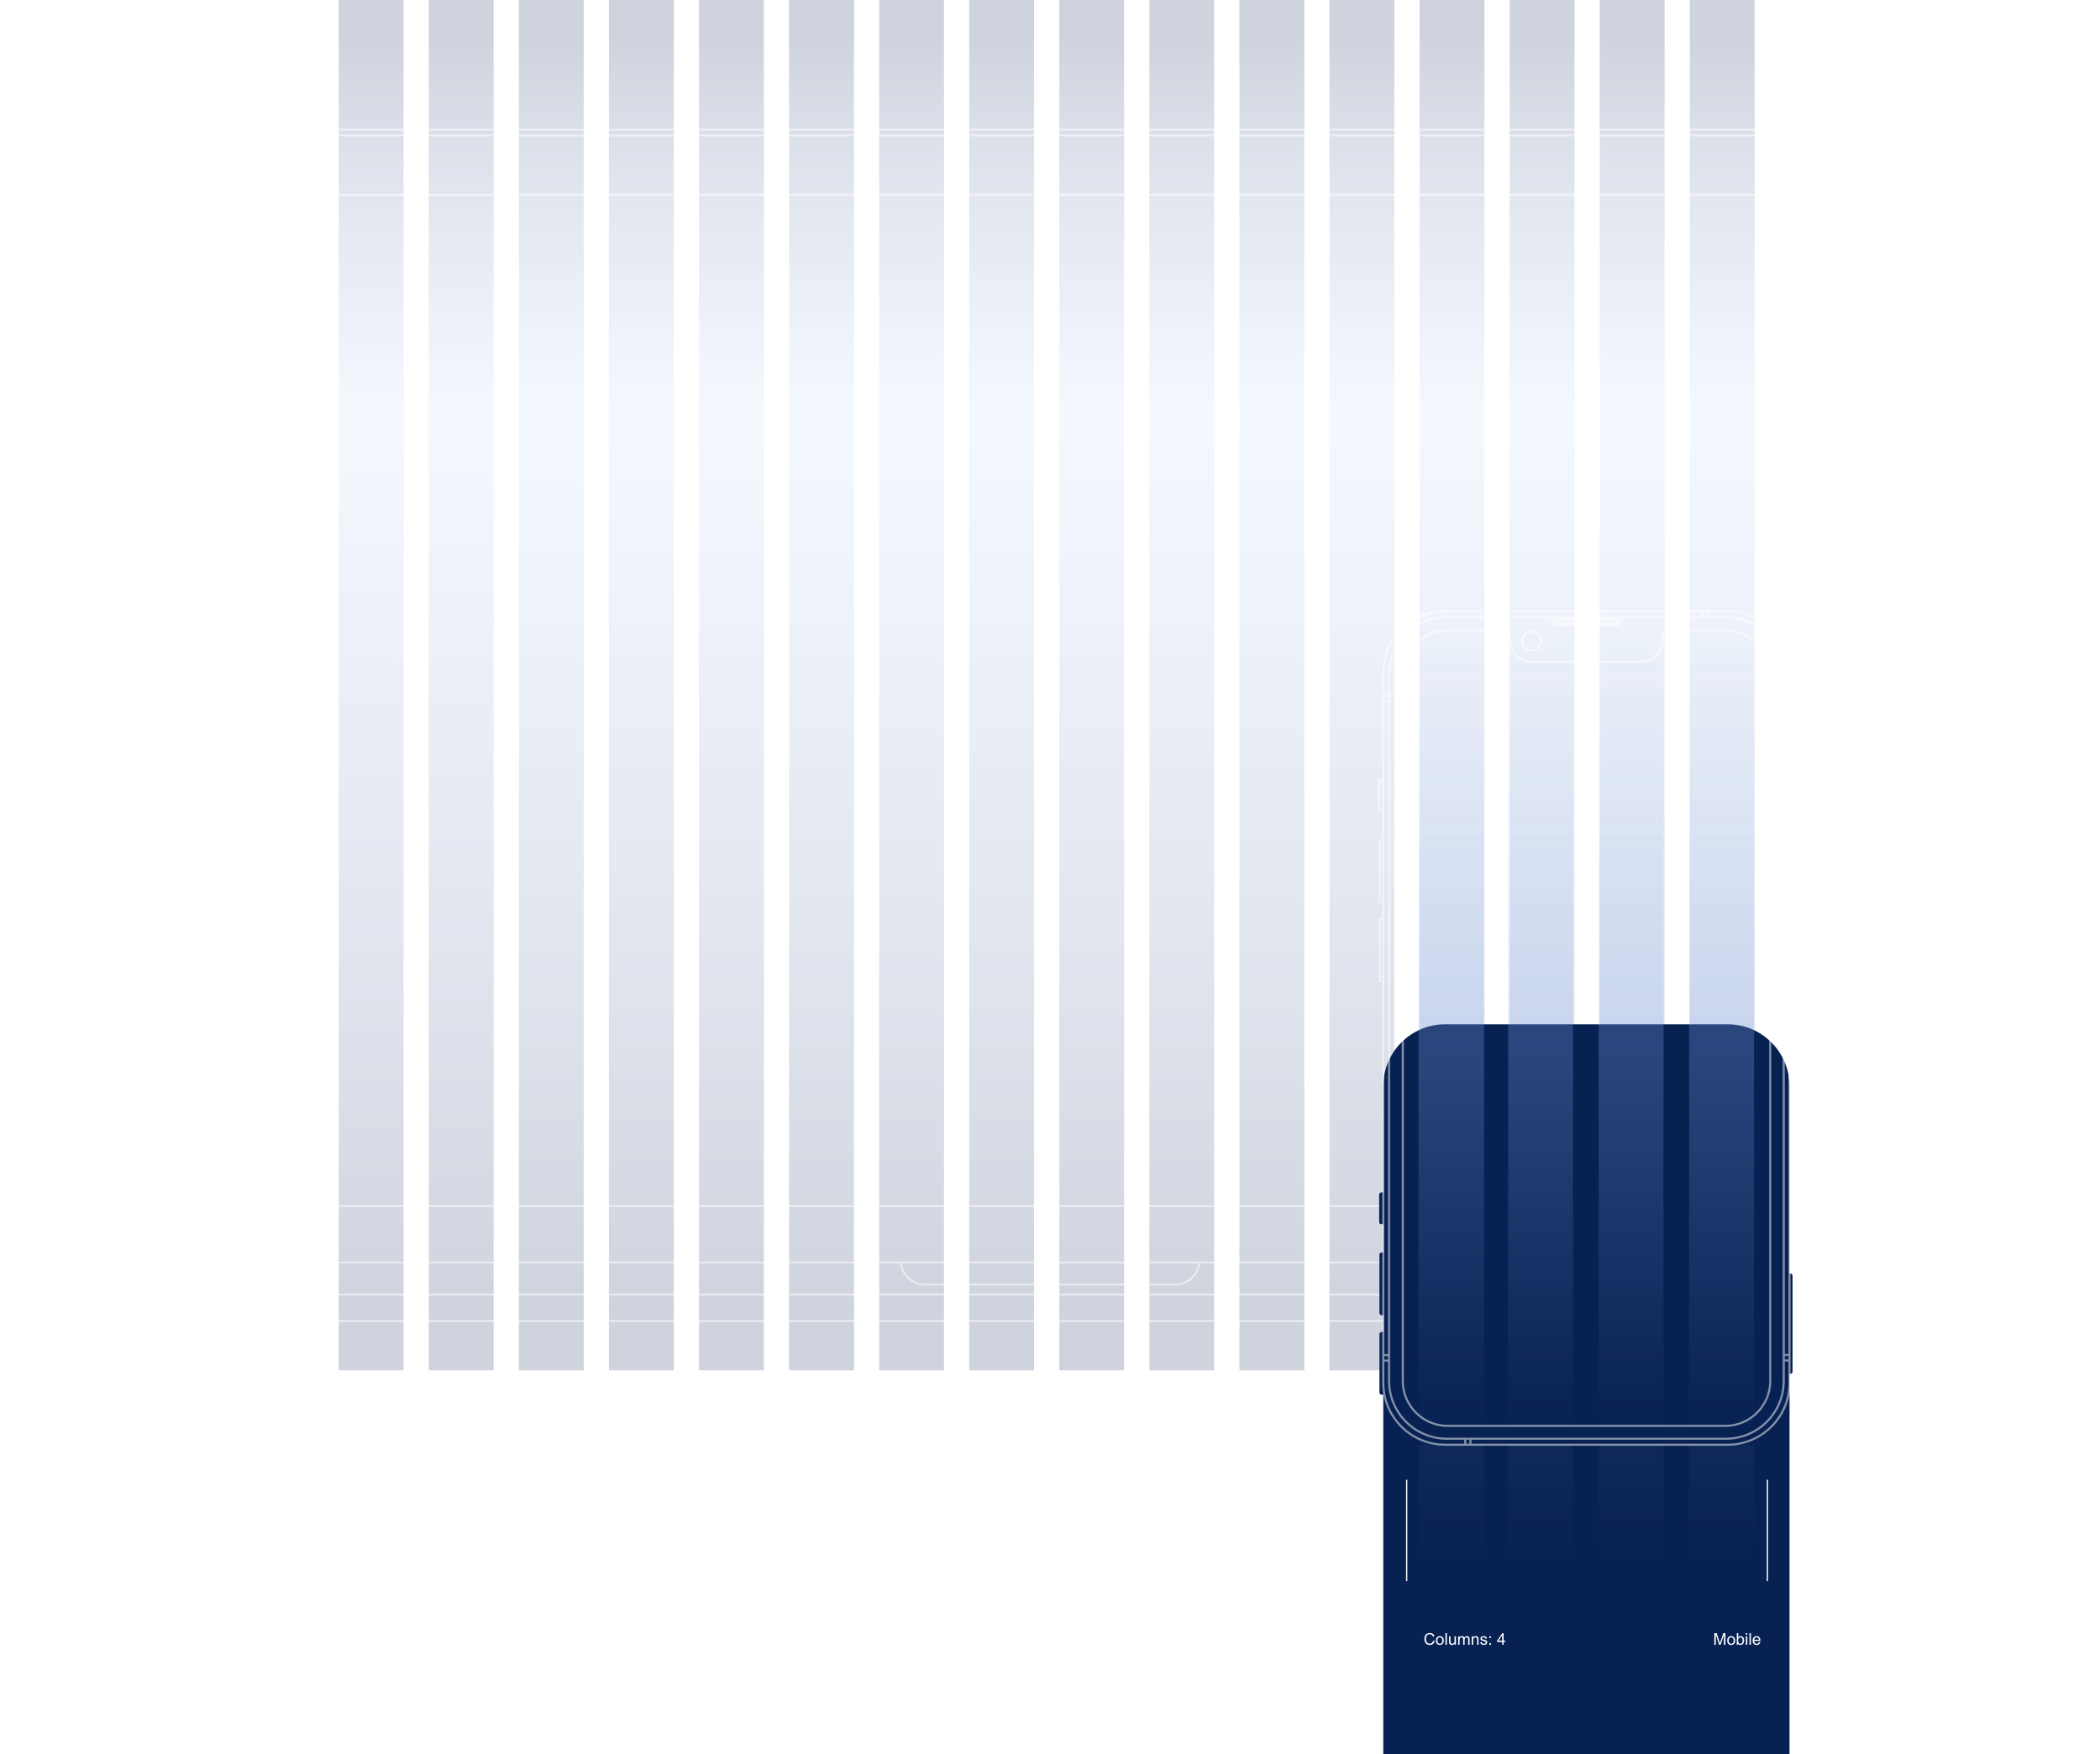 <svg width="1263" height="1055" viewBox="0 0 1263 1055" fill="none" xmlns="http://www.w3.org/2000/svg">
<path d="M209.484 22.709L210.411 22.944C210.217 23.705 209.866 24.287 209.359 24.689C208.856 25.087 208.239 25.287 207.509 25.287C206.753 25.287 206.138 25.134 205.663 24.828C205.191 24.518 204.831 24.072 204.582 23.489C204.337 22.905 204.214 22.279 204.214 21.61C204.214 20.88 204.353 20.244 204.63 19.702C204.911 19.157 205.308 18.744 205.821 18.463C206.337 18.18 206.905 18.038 207.523 18.038C208.224 18.038 208.814 18.216 209.292 18.573C209.77 18.93 210.104 19.432 210.292 20.079L209.378 20.295C209.216 19.785 208.98 19.413 208.671 19.18C208.361 18.948 207.973 18.831 207.504 18.831C206.965 18.831 206.514 18.961 206.151 19.219C205.791 19.477 205.537 19.824 205.391 20.261C205.244 20.695 205.171 21.142 205.171 21.605C205.171 22.201 205.257 22.722 205.429 23.168C205.604 23.611 205.875 23.943 206.242 24.163C206.608 24.383 207.005 24.493 207.432 24.493C207.952 24.493 208.392 24.343 208.752 24.043C209.112 23.744 209.356 23.299 209.484 22.709ZM211.128 22.628C211.128 21.688 211.39 20.991 211.913 20.538C212.349 20.162 212.882 19.974 213.51 19.974C214.208 19.974 214.778 20.204 215.221 20.663C215.664 21.119 215.886 21.75 215.886 22.556C215.886 23.21 215.787 23.725 215.59 24.101C215.395 24.474 215.11 24.764 214.734 24.971C214.361 25.178 213.953 25.282 213.51 25.282C212.799 25.282 212.223 25.054 211.783 24.598C211.347 24.142 211.128 23.485 211.128 22.628ZM212.013 22.628C212.013 23.278 212.155 23.766 212.439 24.091C212.722 24.413 213.079 24.574 213.51 24.574C213.937 24.574 214.292 24.412 214.576 24.086C214.86 23.761 215.001 23.265 215.001 22.599C215.001 21.971 214.858 21.496 214.571 21.174C214.287 20.849 213.934 20.687 213.51 20.687C213.079 20.687 212.722 20.848 212.439 21.17C212.155 21.492 212.013 21.978 212.013 22.628ZM216.881 25.167V18.157H217.741V25.167H216.881ZM222.408 25.167V24.421C222.013 24.995 221.476 25.282 220.797 25.282C220.497 25.282 220.216 25.224 219.955 25.11C219.697 24.995 219.504 24.851 219.377 24.679C219.252 24.504 219.165 24.29 219.114 24.038C219.078 23.87 219.061 23.602 219.061 23.235V20.089H219.922V22.905C219.922 23.355 219.939 23.658 219.974 23.814C220.028 24.04 220.143 24.219 220.318 24.349C220.494 24.477 220.711 24.541 220.969 24.541C221.227 24.541 221.469 24.475 221.696 24.345C221.922 24.211 222.081 24.031 222.174 23.804C222.269 23.575 222.317 23.243 222.317 22.81V20.089H223.178V25.167H222.408ZM224.531 25.167V20.089H225.301V20.802C225.46 20.553 225.672 20.354 225.937 20.204C226.201 20.051 226.503 19.974 226.841 19.974C227.217 19.974 227.524 20.052 227.763 20.209C228.006 20.365 228.176 20.583 228.275 20.864C228.677 20.271 229.199 19.974 229.843 19.974C230.347 19.974 230.734 20.114 231.005 20.395C231.276 20.672 231.412 21.101 231.412 21.681V25.167L230.556 25.167V21.968C230.556 21.624 230.527 21.377 230.47 21.227C230.415 21.074 230.315 20.951 230.168 20.859C230.022 20.766 229.85 20.72 229.652 20.72C229.295 20.72 228.999 20.84 228.763 21.079C228.527 21.315 228.409 21.694 228.409 22.217V25.167H227.548V21.868C227.548 21.485 227.478 21.198 227.338 21.007C227.198 20.816 226.968 20.72 226.649 20.72C226.407 20.72 226.182 20.784 225.975 20.911C225.771 21.039 225.623 21.225 225.53 21.471C225.438 21.716 225.392 22.07 225.392 22.532V25.167H224.531ZM232.688 25.167V20.089H233.463V20.811C233.836 20.253 234.375 19.974 235.079 19.974C235.385 19.974 235.666 20.03 235.921 20.142C236.179 20.25 236.372 20.393 236.499 20.572C236.627 20.75 236.716 20.962 236.767 21.208C236.799 21.367 236.815 21.646 236.815 22.045V25.167H235.954V22.078C235.954 21.727 235.921 21.466 235.854 21.294C235.787 21.119 235.667 20.98 235.495 20.878C235.326 20.773 235.127 20.72 234.897 20.72C234.531 20.72 234.214 20.837 233.946 21.069C233.681 21.302 233.549 21.743 233.549 22.394V25.167H232.688ZM237.795 23.651L238.646 23.517C238.694 23.858 238.826 24.12 239.043 24.302C239.263 24.483 239.569 24.574 239.961 24.574C240.356 24.574 240.65 24.494 240.841 24.335C241.032 24.172 241.128 23.983 241.128 23.766C241.128 23.572 241.043 23.419 240.874 23.307C240.756 23.23 240.463 23.133 239.995 23.015C239.363 22.856 238.925 22.719 238.68 22.604C238.437 22.486 238.252 22.325 238.125 22.121C238.001 21.914 237.938 21.686 237.938 21.437C237.938 21.211 237.989 21.002 238.091 20.811C238.197 20.617 238.338 20.456 238.517 20.328C238.651 20.229 238.833 20.146 239.062 20.079C239.295 20.009 239.543 19.974 239.808 19.974C240.206 19.974 240.556 20.032 240.855 20.146C241.158 20.261 241.381 20.417 241.525 20.615C241.668 20.809 241.767 21.071 241.821 21.399L240.979 21.514C240.941 21.253 240.83 21.049 240.645 20.902C240.463 20.755 240.205 20.682 239.87 20.682C239.475 20.682 239.193 20.747 239.024 20.878C238.855 21.009 238.77 21.162 238.77 21.337C238.77 21.449 238.805 21.549 238.876 21.638C238.946 21.731 239.056 21.807 239.206 21.868C239.292 21.9 239.545 21.973 239.966 22.088C240.575 22.25 240.999 22.384 241.238 22.489C241.48 22.591 241.67 22.741 241.807 22.939C241.944 23.136 242.012 23.382 242.012 23.675C242.012 23.962 241.928 24.233 241.759 24.488C241.593 24.74 241.352 24.936 241.037 25.076C240.721 25.213 240.364 25.282 239.966 25.282C239.306 25.282 238.802 25.145 238.455 24.87C238.111 24.596 237.891 24.19 237.795 23.651ZM243.275 21.069V20.089H244.255V21.069H243.275ZM243.275 25.167V24.187H244.255V25.167H243.275ZM251.489 25.167H250.629V19.683C250.421 19.88 250.149 20.078 249.811 20.276C249.476 20.473 249.175 20.621 248.907 20.72V19.888C249.389 19.662 249.809 19.388 250.17 19.066C250.53 18.744 250.785 18.431 250.935 18.129H251.489V25.167ZM258.164 19.874L257.308 19.941C257.232 19.603 257.124 19.357 256.983 19.204C256.751 18.959 256.464 18.836 256.123 18.836C255.848 18.836 255.608 18.913 255.401 19.066C255.13 19.263 254.916 19.552 254.76 19.931C254.604 20.311 254.522 20.851 254.516 21.552C254.723 21.237 254.977 21.002 255.276 20.849C255.576 20.696 255.89 20.62 256.218 20.62C256.792 20.62 257.28 20.832 257.681 21.256C258.086 21.677 258.289 22.222 258.289 22.891C258.289 23.331 258.193 23.741 258.002 24.12C257.814 24.496 257.554 24.785 257.222 24.985C256.891 25.186 256.515 25.287 256.094 25.287C255.377 25.287 254.792 25.023 254.339 24.498C253.886 23.968 253.66 23.098 253.66 21.887C253.66 20.532 253.91 19.547 254.411 18.932C254.848 18.396 255.436 18.129 256.175 18.129C256.727 18.129 257.178 18.283 257.528 18.592C257.882 18.902 258.094 19.329 258.164 19.874ZM254.65 22.896C254.65 23.192 254.712 23.476 254.836 23.747C254.964 24.018 255.141 24.225 255.367 24.369C255.593 24.509 255.831 24.579 256.08 24.579C256.443 24.579 256.755 24.432 257.017 24.139C257.278 23.846 257.409 23.447 257.409 22.944C257.409 22.459 257.28 22.078 257.022 21.801C256.763 21.52 256.438 21.38 256.046 21.38C255.657 21.38 255.327 21.52 255.056 21.801C254.785 22.078 254.65 22.443 254.65 22.896Z" fill="white"/>
<path d="M1027.88 25.167V18.157H1030.3C1030.84 18.157 1031.26 18.191 1031.54 18.258C1031.94 18.35 1032.29 18.517 1032.57 18.76C1032.94 19.072 1033.22 19.472 1033.4 19.96C1033.58 20.444 1033.68 20.999 1033.68 21.624C1033.68 22.156 1033.61 22.628 1033.49 23.039C1033.36 23.45 1033.21 23.791 1033.01 24.062C1032.82 24.33 1032.6 24.542 1032.37 24.698C1032.14 24.851 1031.86 24.968 1031.53 25.047C1031.21 25.127 1030.83 25.167 1030.41 25.167H1027.88ZM1028.81 24.34H1030.3C1030.77 24.34 1031.13 24.297 1031.39 24.211C1031.65 24.125 1031.87 24.003 1032.02 23.847C1032.24 23.627 1032.41 23.332 1032.53 22.963C1032.66 22.59 1032.72 22.139 1032.72 21.61C1032.72 20.876 1032.6 20.314 1032.36 19.922C1032.12 19.526 1031.83 19.262 1031.48 19.128C1031.23 19.032 1030.83 18.985 1030.28 18.985H1028.81V24.34ZM1038.32 23.532L1039.21 23.642C1039.07 24.161 1038.81 24.564 1038.43 24.851C1038.05 25.138 1037.57 25.282 1036.98 25.282C1036.24 25.282 1035.65 25.054 1035.21 24.598C1034.78 24.139 1034.56 23.497 1034.56 22.671C1034.56 21.817 1034.78 21.154 1035.22 20.682C1035.66 20.21 1036.23 19.974 1036.93 19.974C1037.61 19.974 1038.17 20.205 1038.6 20.668C1039.03 21.13 1039.24 21.78 1039.24 22.618C1039.24 22.669 1039.24 22.746 1039.24 22.848H1035.45C1035.48 23.406 1035.64 23.833 1035.92 24.129C1036.21 24.426 1036.56 24.574 1036.98 24.574C1037.3 24.574 1037.57 24.491 1037.79 24.325C1038.02 24.16 1038.19 23.895 1038.32 23.532ZM1035.5 22.14H1038.33C1038.29 21.713 1038.19 21.393 1038.01 21.179C1037.73 20.848 1037.38 20.682 1036.94 20.682C1036.55 20.682 1036.21 20.814 1035.94 21.079C1035.67 21.343 1035.53 21.697 1035.5 22.14ZM1039.95 23.651L1040.8 23.517C1040.85 23.858 1040.99 24.12 1041.2 24.302C1041.42 24.483 1041.73 24.574 1042.12 24.574C1042.52 24.574 1042.81 24.494 1043 24.335C1043.19 24.172 1043.29 23.983 1043.29 23.766C1043.29 23.572 1043.2 23.419 1043.03 23.307C1042.92 23.23 1042.62 23.133 1042.15 23.015C1041.52 22.856 1041.08 22.719 1040.84 22.604C1040.6 22.486 1040.41 22.325 1040.28 22.121C1040.16 21.914 1040.1 21.686 1040.1 21.437C1040.1 21.211 1040.15 21.002 1040.25 20.811C1040.36 20.617 1040.5 20.456 1040.68 20.328C1040.81 20.229 1040.99 20.146 1041.22 20.079C1041.45 20.009 1041.7 19.974 1041.97 19.974C1042.37 19.974 1042.71 20.032 1043.01 20.146C1043.32 20.261 1043.54 20.417 1043.68 20.615C1043.83 20.809 1043.93 21.071 1043.98 21.399L1043.14 21.514C1043.1 21.253 1042.99 21.049 1042.8 20.902C1042.62 20.755 1042.36 20.682 1042.03 20.682C1041.63 20.682 1041.35 20.747 1041.18 20.878C1041.01 21.009 1040.93 21.162 1040.93 21.337C1040.93 21.449 1040.96 21.549 1041.03 21.638C1041.1 21.731 1041.21 21.807 1041.36 21.868C1041.45 21.9 1041.7 21.973 1042.12 22.088C1042.73 22.25 1043.16 22.384 1043.4 22.489C1043.64 22.591 1043.83 22.741 1043.97 22.939C1044.1 23.136 1044.17 23.382 1044.17 23.675C1044.17 23.962 1044.09 24.233 1043.92 24.488C1043.75 24.74 1043.51 24.936 1043.2 25.076C1042.88 25.213 1042.52 25.282 1042.12 25.282C1041.46 25.282 1040.96 25.145 1040.61 24.87C1040.27 24.596 1040.05 24.19 1039.95 23.651ZM1045.2 25.167V18.157H1046.06V22.155L1048.1 20.089H1049.21L1047.27 21.973L1049.41 25.167H1048.35L1046.67 22.571L1046.06 23.154V25.167H1045.2ZM1051.97 24.397L1052.09 25.157C1051.85 25.208 1051.64 25.234 1051.44 25.234C1051.13 25.234 1050.89 25.184 1050.72 25.086C1050.54 24.987 1050.42 24.858 1050.35 24.698C1050.28 24.536 1050.25 24.196 1050.25 23.68V20.758H1049.62V20.089H1050.25V18.831L1051.1 18.315V20.089H1051.97V20.758H1051.1V23.728C1051.1 23.973 1051.12 24.131 1051.15 24.201C1051.18 24.271 1051.23 24.327 1051.3 24.369C1051.37 24.41 1051.46 24.431 1051.59 24.431C1051.69 24.431 1051.81 24.419 1051.97 24.397ZM1052.5 22.628C1052.5 21.688 1052.76 20.991 1053.28 20.538C1053.72 20.162 1054.25 19.974 1054.88 19.974C1055.58 19.974 1056.15 20.204 1056.59 20.663C1057.03 21.119 1057.25 21.75 1057.25 22.556C1057.25 23.21 1057.15 23.725 1056.96 24.101C1056.76 24.474 1056.48 24.764 1056.1 24.971C1055.73 25.178 1055.32 25.282 1054.88 25.282C1054.17 25.282 1053.59 25.054 1053.15 24.598C1052.71 24.142 1052.5 23.485 1052.5 22.628ZM1053.38 22.628C1053.38 23.278 1053.52 23.766 1053.81 24.091C1054.09 24.413 1054.45 24.574 1054.88 24.574C1055.3 24.574 1055.66 24.412 1055.94 24.086C1056.23 23.761 1056.37 23.265 1056.37 22.599C1056.37 21.971 1056.23 21.496 1055.94 21.174C1055.65 20.849 1055.3 20.687 1054.88 20.687C1054.45 20.687 1054.09 20.848 1053.81 21.17C1053.52 21.492 1053.38 21.978 1053.38 22.628ZM1058.27 27.113V20.089H1059.05V20.749C1059.24 20.491 1059.44 20.298 1059.68 20.17C1059.91 20.04 1060.19 19.974 1060.52 19.974C1060.96 19.974 1061.34 20.086 1061.67 20.309C1062 20.532 1062.25 20.848 1062.42 21.256C1062.59 21.66 1062.68 22.105 1062.68 22.59C1062.68 23.109 1062.58 23.578 1062.39 23.995C1062.21 24.41 1061.94 24.729 1061.58 24.952C1061.23 25.172 1060.85 25.282 1060.46 25.282C1060.17 25.282 1059.92 25.221 1059.69 25.1C1059.46 24.979 1059.27 24.826 1059.13 24.641V27.113H1058.27ZM1059.05 22.657C1059.05 23.31 1059.18 23.793 1059.44 24.105C1059.71 24.418 1060.03 24.574 1060.4 24.574C1060.79 24.574 1061.11 24.413 1061.38 24.091C1061.66 23.766 1061.8 23.264 1061.8 22.585C1061.8 21.938 1061.66 21.453 1061.39 21.131C1061.13 20.809 1060.81 20.648 1060.44 20.648C1060.08 20.648 1059.75 20.821 1059.47 21.165C1059.19 21.506 1059.05 22.003 1059.05 22.657Z" fill="white"/>
<path d="M171.81 416.727C171.48 416.607 171.236 416.435 171.077 416.211C170.918 415.987 170.839 415.72 170.839 415.408C170.839 414.937 171.008 414.541 171.346 414.22C171.685 413.9 172.135 413.739 172.697 413.739C173.262 413.739 173.716 413.904 174.061 414.234C174.405 414.56 174.577 414.959 174.577 415.43C174.577 415.73 174.498 415.992 174.339 416.215C174.183 416.436 173.944 416.607 173.624 416.727C174.021 416.857 174.323 417.066 174.529 417.354C174.737 417.643 174.842 417.987 174.842 418.387C174.842 418.94 174.646 419.405 174.255 419.782C173.864 420.158 173.349 420.347 172.71 420.347C172.072 420.347 171.557 420.158 171.165 419.782C170.774 419.402 170.578 418.93 170.578 418.365C170.578 417.944 170.684 417.593 170.896 417.31C171.111 417.025 171.415 416.83 171.81 416.727ZM171.651 415.381C171.651 415.687 171.749 415.937 171.947 416.132C172.144 416.326 172.4 416.423 172.714 416.423C173.021 416.423 173.271 416.327 173.465 416.136C173.662 415.942 173.761 415.705 173.761 415.425C173.761 415.134 173.659 414.89 173.456 414.693C173.256 414.493 173.006 414.393 172.706 414.393C172.403 414.393 172.151 414.49 171.951 414.684C171.751 414.878 171.651 415.111 171.651 415.381ZM171.395 418.369C171.395 418.596 171.448 418.815 171.554 419.027C171.663 419.239 171.823 419.404 172.035 419.521C172.247 419.636 172.475 419.693 172.719 419.693C173.098 419.693 173.412 419.571 173.659 419.327C173.906 419.083 174.03 418.772 174.03 418.396C174.03 418.013 173.902 417.697 173.646 417.447C173.393 417.197 173.075 417.072 172.692 417.072C172.319 417.072 172.008 417.195 171.761 417.442C171.517 417.69 171.395 417.999 171.395 418.369ZM176.841 416.727C176.512 416.607 176.268 416.435 176.109 416.211C175.95 415.987 175.87 415.72 175.87 415.408C175.87 414.937 176.04 414.541 176.378 414.22C176.716 413.9 177.166 413.739 177.728 413.739C178.293 413.739 178.748 413.904 179.092 414.234C179.437 414.56 179.609 414.959 179.609 415.43C179.609 415.73 179.529 415.992 179.37 416.215C179.214 416.436 178.976 416.607 178.655 416.727C179.053 416.857 179.354 417.066 179.56 417.354C179.769 417.643 179.874 417.987 179.874 418.387C179.874 418.94 179.678 419.405 179.287 419.782C178.895 420.158 178.38 420.347 177.742 420.347C177.103 420.347 176.588 420.158 176.197 419.782C175.806 419.402 175.61 418.93 175.61 418.365C175.61 417.944 175.716 417.593 175.928 417.31C176.142 417.025 176.447 416.83 176.841 416.727ZM176.682 415.381C176.682 415.687 176.781 415.937 176.978 416.132C177.175 416.326 177.431 416.423 177.746 416.423C178.052 416.423 178.302 416.327 178.496 416.136C178.694 415.942 178.792 415.705 178.792 415.425C178.792 415.134 178.691 414.89 178.488 414.693C178.288 414.493 178.037 414.393 177.737 414.393C177.434 414.393 177.183 414.49 176.983 414.684C176.782 414.878 176.682 415.111 176.682 415.381ZM176.426 418.369C176.426 418.596 176.479 418.815 176.585 419.027C176.694 419.239 176.855 419.404 177.066 419.521C177.278 419.636 177.506 419.693 177.751 419.693C178.13 419.693 178.444 419.571 178.691 419.327C178.938 419.083 179.061 418.772 179.061 418.396C179.061 418.013 178.933 417.697 178.677 417.447C178.424 417.197 178.107 417.072 177.724 417.072C177.35 417.072 177.04 417.195 176.793 417.442C176.549 417.69 176.426 417.999 176.426 418.369Z" fill="white" fill-opacity="0.4"/>
<path d="M250.73 419.473V420.236H246.453C246.447 420.045 246.478 419.861 246.546 419.685C246.655 419.393 246.828 419.106 247.066 418.824C247.308 418.541 247.655 418.215 248.108 417.844C248.811 417.267 249.287 416.811 249.534 416.476C249.781 416.137 249.904 415.818 249.904 415.518C249.904 415.203 249.791 414.938 249.565 414.724C249.341 414.506 249.048 414.397 248.686 414.397C248.304 414.397 247.998 414.512 247.768 414.741C247.539 414.971 247.422 415.289 247.42 415.695L246.603 415.611C246.659 415.002 246.869 414.538 247.234 414.22C247.599 413.9 248.089 413.739 248.704 413.739C249.325 413.739 249.816 413.911 250.178 414.256C250.54 414.6 250.721 415.027 250.721 415.536C250.721 415.795 250.668 416.049 250.562 416.299C250.456 416.549 250.28 416.813 250.032 417.089C249.788 417.366 249.381 417.746 248.81 418.228C248.333 418.628 248.027 418.9 247.892 419.045C247.756 419.186 247.645 419.329 247.556 419.473H250.73ZM254.133 420.236V418.687H251.326V417.959L254.278 413.766H254.927V417.959H255.801V418.687H254.927V420.236H254.133ZM254.133 417.959V415.041L252.107 417.959H254.133Z" fill="white" fill-opacity="0.4"/>
<path d="M305.094 419.473V420.236H300.817C300.811 420.045 300.842 419.861 300.91 419.685C301.019 419.393 301.192 419.106 301.431 418.824C301.672 418.541 302.019 418.215 302.472 417.844C303.176 417.267 303.651 416.811 303.898 416.476C304.145 416.137 304.269 415.818 304.269 415.518C304.269 415.203 304.155 414.938 303.929 414.724C303.705 414.506 303.412 414.397 303.051 414.397C302.668 414.397 302.362 414.512 302.132 414.741C301.903 414.971 301.787 415.289 301.784 415.695L300.967 415.611C301.023 415.002 301.234 414.538 301.598 414.22C301.963 413.9 302.453 413.739 303.068 413.739C303.689 413.739 304.18 413.911 304.542 414.256C304.904 414.6 305.085 415.027 305.085 415.536C305.085 415.795 305.032 416.049 304.926 416.299C304.82 416.549 304.644 416.813 304.397 417.089C304.153 417.366 303.745 417.746 303.174 418.228C302.697 418.628 302.391 418.9 302.256 419.045C302.121 419.186 302.009 419.329 301.921 419.473H305.094ZM308.497 420.236V418.687H305.69V417.959L308.643 413.766H309.292V417.959H310.165V418.687H309.292V420.236H308.497ZM308.497 417.959V415.041L306.471 417.959H308.497Z" fill="white" fill-opacity="0.4"/>
<path d="M359.267 419.473V420.236H354.99C354.984 420.045 355.015 419.861 355.083 419.685C355.192 419.393 355.365 419.106 355.604 418.824C355.845 418.541 356.192 418.215 356.645 417.844C357.348 417.267 357.824 416.811 358.071 416.476C358.318 416.137 358.442 415.818 358.442 415.518C358.442 415.203 358.328 414.938 358.102 414.724C357.878 414.506 357.585 414.397 357.223 414.397C356.841 414.397 356.535 414.512 356.305 414.741C356.076 414.971 355.96 415.289 355.957 415.695L355.14 415.611C355.196 415.002 355.406 414.538 355.771 414.22C356.136 413.9 356.626 413.739 357.241 413.739C357.862 413.739 358.353 413.911 358.715 414.256C359.077 414.6 359.258 415.027 359.258 415.536C359.258 415.795 359.205 416.049 359.099 416.299C358.993 416.549 358.817 416.813 358.57 417.089C358.325 417.366 357.918 417.746 357.347 418.228C356.87 418.628 356.564 418.9 356.429 419.045C356.294 419.186 356.182 419.329 356.093 419.473H359.267ZM362.67 420.236V418.687H359.863V417.959L362.816 413.766H363.464V417.959H364.338V418.687H363.464V420.236H362.67ZM362.67 417.959V415.041L360.644 417.959H362.67Z" fill="white" fill-opacity="0.4"/>
<path d="M413.438 419.473V420.236H409.161C409.155 420.045 409.186 419.861 409.254 419.685C409.363 419.393 409.536 419.106 409.774 418.824C410.016 418.541 410.363 418.215 410.816 417.844C411.519 417.267 411.995 416.811 412.242 416.476C412.489 416.137 412.612 415.818 412.612 415.518C412.612 415.203 412.499 414.938 412.273 414.724C412.049 414.506 411.756 414.397 411.394 414.397C411.012 414.397 410.706 414.512 410.476 414.741C410.247 414.971 410.13 415.289 410.128 415.695L409.311 415.611C409.367 415.002 409.577 414.538 409.942 414.22C410.307 413.9 410.797 413.739 411.412 413.739C412.033 413.739 412.524 413.911 412.886 414.256C413.248 414.6 413.429 415.027 413.429 415.536C413.429 415.795 413.376 416.049 413.27 416.299C413.164 416.549 412.988 416.813 412.74 417.089C412.496 417.366 412.089 417.746 411.518 418.228C411.041 418.628 410.735 418.9 410.6 419.045C410.464 419.186 410.353 419.329 410.264 419.473H413.438ZM416.841 420.236V418.687H414.034V417.959L416.986 413.766H417.635V417.959H418.509V418.687H417.635V420.236H416.841ZM416.841 417.959V415.041L414.815 417.959H416.841Z" fill="white" fill-opacity="0.4"/>
<path d="M467.607 419.473V420.236H463.33C463.324 420.045 463.355 419.861 463.423 419.685C463.531 419.393 463.705 419.106 463.943 418.824C464.185 418.541 464.532 418.215 464.985 417.844C465.688 417.267 466.164 416.811 466.411 416.476C466.658 416.137 466.781 415.818 466.781 415.518C466.781 415.203 466.668 414.938 466.442 414.724C466.218 414.506 465.925 414.397 465.563 414.397C465.181 414.397 464.875 414.512 464.645 414.741C464.416 414.971 464.299 415.289 464.296 415.695L463.48 415.611C463.536 415.002 463.746 414.538 464.111 414.22C464.476 413.9 464.966 413.739 465.581 413.739C466.202 413.739 466.693 413.911 467.055 414.256C467.417 414.6 467.598 415.027 467.598 415.536C467.598 415.795 467.545 416.049 467.439 416.299C467.333 416.549 467.157 416.813 466.909 417.089C466.665 417.366 466.258 417.746 465.687 418.228C465.21 418.628 464.904 418.9 464.769 419.045C464.633 419.186 464.522 419.329 464.433 419.473H467.607ZM471.01 420.236V418.687H468.203V417.959L471.155 413.766H471.804V417.959H472.678V418.687H471.804V420.236H471.01ZM471.01 417.959V415.041L468.984 417.959H471.01Z" fill="white" fill-opacity="0.4"/>
<path d="M521.779 419.473V420.236H517.502C517.496 420.045 517.527 419.861 517.594 419.685C517.703 419.393 517.877 419.106 518.115 418.824C518.357 418.541 518.704 418.215 519.157 417.844C519.86 417.267 520.335 416.811 520.583 416.476C520.83 416.137 520.953 415.818 520.953 415.518C520.953 415.203 520.84 414.938 520.613 414.724C520.39 414.506 520.097 414.397 519.735 414.397C519.353 414.397 519.047 414.512 518.817 414.741C518.588 414.971 518.471 415.289 518.468 415.695L517.652 415.611C517.708 415.002 517.918 414.538 518.283 414.22C518.648 413.9 519.138 413.739 519.753 413.739C520.374 413.739 520.865 413.911 521.227 414.256C521.589 414.6 521.77 415.027 521.77 415.536C521.77 415.795 521.717 416.049 521.611 416.299C521.505 416.549 521.328 416.813 521.081 417.089C520.837 417.366 520.43 417.746 519.859 418.228C519.382 418.628 519.076 418.9 518.941 419.045C518.805 419.186 518.693 419.329 518.605 419.473H521.779ZM525.182 420.236V418.687H522.375V417.959L525.327 413.766H525.976V417.959H526.85V418.687H525.976V420.236H525.182ZM525.182 417.959V415.041L523.156 417.959H525.182Z" fill="white" fill-opacity="0.4"/>
<path d="M575.949 419.473V420.236H571.672C571.666 420.045 571.697 419.861 571.764 419.685C571.873 419.393 572.047 419.106 572.285 418.824C572.526 418.541 572.874 418.215 573.327 417.844C574.03 417.267 574.505 416.811 574.752 416.476C575 416.137 575.123 415.818 575.123 415.518C575.123 415.203 575.01 414.938 574.783 414.724C574.56 414.506 574.267 414.397 573.905 414.397C573.523 414.397 573.216 414.512 572.987 414.741C572.757 414.971 572.641 415.289 572.638 415.695L571.822 415.611C571.878 415.002 572.088 414.538 572.453 414.22C572.818 413.9 573.308 413.739 573.923 413.739C574.544 413.739 575.035 413.911 575.397 414.256C575.759 414.6 575.94 415.027 575.94 415.536C575.94 415.795 575.887 416.049 575.781 416.299C575.675 416.549 575.498 416.813 575.251 417.089C575.007 417.366 574.599 417.746 574.029 418.228C573.552 418.628 573.246 418.9 573.111 419.045C572.975 419.186 572.863 419.329 572.775 419.473H575.949ZM579.352 420.236V418.687H576.544V417.959L579.497 413.766H580.146V417.959H581.02V418.687H580.146V420.236H579.352ZM579.352 417.959V415.041L577.326 417.959H579.352Z" fill="white" fill-opacity="0.4"/>
<path d="M630.12 419.473V420.236H625.844C625.838 420.045 625.869 419.861 625.936 419.685C626.045 419.393 626.219 419.106 626.457 418.824C626.698 418.541 627.046 418.215 627.499 417.844C628.202 417.267 628.677 416.811 628.924 416.476C629.172 416.137 629.295 415.818 629.295 415.518C629.295 415.203 629.182 414.938 628.955 414.724C628.732 414.506 628.439 414.397 628.077 414.397C627.694 414.397 627.388 414.512 627.159 414.741C626.929 414.971 626.813 415.289 626.81 415.695L625.994 415.611C626.05 415.002 626.26 414.538 626.625 414.22C626.99 413.9 627.48 413.739 628.095 413.739C628.715 413.739 629.207 413.911 629.569 414.256C629.931 414.6 630.112 415.027 630.112 415.536C630.112 415.795 630.059 416.049 629.953 416.299C629.847 416.549 629.67 416.813 629.423 417.089C629.179 417.366 628.771 417.746 628.2 418.228C627.724 418.628 627.418 418.9 627.282 419.045C627.147 419.186 627.035 419.329 626.947 419.473H630.12ZM633.523 420.236V418.687H630.716V417.959L633.669 413.766H634.318V417.959H635.192V418.687H634.318V420.236H633.523ZM633.523 417.959V415.041L631.498 417.959H633.523Z" fill="white" fill-opacity="0.4"/>
<path d="M684.29 419.473V420.236H680.013C680.008 420.045 680.038 419.861 680.106 419.685C680.215 419.393 680.389 419.106 680.627 418.824C680.868 418.541 681.215 418.215 681.669 417.844C682.372 417.267 682.847 416.811 683.094 416.476C683.341 416.137 683.465 415.818 683.465 415.518C683.465 415.203 683.352 414.938 683.125 414.724C682.902 414.506 682.609 414.397 682.247 414.397C681.864 414.397 681.558 414.512 681.329 414.741C681.099 414.971 680.983 415.289 680.98 415.695L680.164 415.611C680.219 415.002 680.43 414.538 680.795 414.22C681.16 413.9 681.65 413.739 682.264 413.739C682.885 413.739 683.377 413.911 683.739 414.256C684.101 414.6 684.282 415.027 684.282 415.536C684.282 415.795 684.229 416.049 684.123 416.299C684.017 416.549 683.84 416.813 683.593 417.089C683.349 417.366 682.941 417.746 682.37 418.228C681.894 418.628 681.588 418.9 681.452 419.045C681.317 419.186 681.205 419.329 681.117 419.473H684.29ZM687.693 420.236V418.687H684.886V417.959L687.839 413.766H688.488V417.959H689.362V418.687H688.488V420.236H687.693ZM687.693 417.959V415.041L685.667 417.959H687.693Z" fill="white" fill-opacity="0.4"/>
<path d="M738.463 419.473V420.236H734.186C734.18 420.045 734.211 419.861 734.279 419.685C734.388 419.393 734.562 419.106 734.8 418.824C735.041 418.541 735.388 418.215 735.841 417.844C736.545 417.267 737.02 416.811 737.267 416.476C737.514 416.137 737.638 415.818 737.638 415.518C737.638 415.203 737.525 414.938 737.298 414.724C737.074 414.506 736.782 414.397 736.42 414.397C736.037 414.397 735.731 414.512 735.502 414.741C735.272 414.971 735.156 415.289 735.153 415.695L734.336 415.611C734.392 415.002 734.603 414.538 734.968 414.22C735.332 413.9 735.822 413.739 736.437 413.739C737.058 413.739 737.55 413.911 737.912 414.256C738.273 414.6 738.454 415.027 738.454 415.536C738.454 415.795 738.401 416.049 738.296 416.299C738.19 416.549 738.013 416.813 737.766 417.089C737.522 417.366 737.114 417.746 736.543 418.228C736.067 418.628 735.761 418.9 735.625 419.045C735.49 419.186 735.378 419.329 735.29 419.473H738.463ZM741.866 420.236V418.687H739.059V417.959L742.012 413.766H742.661V417.959H743.535V418.687H742.661V420.236H741.866ZM741.866 417.959V415.041L739.84 417.959H741.866Z" fill="white" fill-opacity="0.4"/>
<path d="M792.634 419.473V420.236H788.357C788.351 420.045 788.382 419.861 788.45 419.685C788.559 419.393 788.732 419.106 788.971 418.824C789.212 418.541 789.559 418.215 790.012 417.844C790.716 417.267 791.191 416.811 791.438 416.476C791.685 416.137 791.809 415.818 791.809 415.518C791.809 415.203 791.695 414.938 791.469 414.724C791.245 414.506 790.953 414.397 790.591 414.397C790.208 414.397 789.902 414.512 789.673 414.741C789.443 414.971 789.327 415.289 789.324 415.695L788.507 415.611C788.563 415.002 788.774 414.538 789.138 414.22C789.503 413.9 789.993 413.739 790.608 413.739C791.229 413.739 791.72 413.911 792.082 414.256C792.444 414.6 792.625 415.027 792.625 415.536C792.625 415.795 792.572 416.049 792.466 416.299C792.36 416.549 792.184 416.813 791.937 417.089C791.693 417.366 791.285 417.746 790.714 418.228C790.237 418.628 789.931 418.9 789.796 419.045C789.661 419.186 789.549 419.329 789.461 419.473H792.634ZM796.037 420.236V418.687H793.23V417.959L796.183 413.766H796.832V417.959H797.706V418.687H796.832V420.236H796.037ZM796.037 417.959V415.041L794.011 417.959H796.037Z" fill="white" fill-opacity="0.4"/>
<path d="M846.805 419.473V420.236H842.528C842.522 420.045 842.553 419.861 842.621 419.685C842.73 419.393 842.903 419.106 843.142 418.824C843.383 418.541 843.73 418.215 844.183 417.844C844.887 417.267 845.362 416.811 845.609 416.476C845.856 416.137 845.98 415.818 845.98 415.518C845.98 415.203 845.866 414.938 845.64 414.724C845.416 414.506 845.123 414.397 844.761 414.397C844.379 414.397 844.073 414.512 843.843 414.741C843.614 414.971 843.498 415.289 843.495 415.695L842.678 415.611C842.734 415.002 842.944 414.538 843.309 414.22C843.674 413.9 844.164 413.739 844.779 413.739C845.4 413.739 845.891 413.911 846.253 414.256C846.615 414.6 846.796 415.027 846.796 415.536C846.796 415.795 846.743 416.049 846.637 416.299C846.531 416.549 846.355 416.813 846.108 417.089C845.863 417.366 845.456 417.746 844.885 418.228C844.408 418.628 844.102 418.9 843.967 419.045C843.832 419.186 843.72 419.329 843.632 419.473H846.805ZM850.208 420.236V418.687H847.401V417.959L850.354 413.766H851.002V417.959H851.876V418.687H851.002V420.236H850.208ZM850.208 417.959V415.041L848.182 417.959H850.208Z" fill="white" fill-opacity="0.4"/>
<path d="M900.976 419.473V420.236H896.699C896.693 420.045 896.724 419.861 896.792 419.685C896.901 419.393 897.074 419.106 897.313 418.824C897.554 418.541 897.901 418.215 898.354 417.844C899.057 417.267 899.533 416.811 899.78 416.476C900.027 416.137 900.151 415.818 900.151 415.518C900.151 415.203 900.037 414.938 899.811 414.724C899.587 414.506 899.294 414.397 898.932 414.397C898.55 414.397 898.244 414.512 898.014 414.741C897.785 414.971 897.669 415.289 897.666 415.695L896.849 415.611C896.905 415.002 897.115 414.538 897.48 414.22C897.845 413.9 898.335 413.739 898.95 413.739C899.571 413.739 900.062 413.911 900.424 414.256C900.786 414.6 900.967 415.027 900.967 415.536C900.967 415.795 900.914 416.049 900.808 416.299C900.702 416.549 900.526 416.813 900.279 417.089C900.034 417.366 899.627 417.746 899.056 418.228C898.579 418.628 898.273 418.9 898.138 419.045C898.003 419.186 897.891 419.329 897.802 419.473H900.976ZM904.379 420.236V418.687H901.572V417.959L904.525 413.766H905.173V417.959H906.047V418.687H905.173V420.236H904.379ZM904.379 417.959V415.041L902.353 417.959H904.379Z" fill="white" fill-opacity="0.4"/>
<path d="M955.146 419.473V420.236H950.869C950.863 420.045 950.894 419.861 950.962 419.685C951.071 419.393 951.244 419.106 951.482 418.824C951.724 418.541 952.071 418.215 952.524 417.844C953.227 417.267 953.703 416.811 953.95 416.476C954.197 416.137 954.32 415.818 954.32 415.518C954.32 415.203 954.207 414.938 953.981 414.724C953.757 414.506 953.464 414.397 953.102 414.397C952.72 414.397 952.414 414.512 952.184 414.741C951.955 414.971 951.839 415.289 951.836 415.695L951.019 415.611C951.075 415.002 951.285 414.538 951.65 414.22C952.015 413.9 952.505 413.739 953.12 413.739C953.741 413.739 954.232 413.911 954.594 414.256C954.956 414.6 955.137 415.027 955.137 415.536C955.137 415.795 955.084 416.049 954.978 416.299C954.872 416.549 954.696 416.813 954.448 417.089C954.204 417.366 953.797 417.746 953.226 418.228C952.749 418.628 952.443 418.9 952.308 419.045C952.172 419.186 952.061 419.329 951.972 419.473H955.146ZM958.549 420.236V418.687H955.742V417.959L958.694 413.766H959.343V417.959H960.217V418.687H959.343V420.236H958.549ZM958.549 417.959V415.041L956.523 417.959H958.549Z" fill="white" fill-opacity="0.4"/>
<path d="M1009.32 419.473V420.236H1005.04C1005.03 420.045 1005.07 419.861 1005.13 419.685C1005.24 419.393 1005.42 419.106 1005.65 418.824C1005.9 418.541 1006.24 418.215 1006.7 417.844C1007.4 417.267 1007.87 416.811 1008.12 416.476C1008.37 416.137 1008.49 415.818 1008.49 415.518C1008.49 415.203 1008.38 414.938 1008.15 414.724C1007.93 414.506 1007.64 414.397 1007.27 414.397C1006.89 414.397 1006.59 414.512 1006.36 414.741C1006.13 414.971 1006.01 415.289 1006.01 415.695L1005.19 415.611C1005.25 415.002 1005.46 414.538 1005.82 414.22C1006.19 413.9 1006.68 413.739 1007.29 413.739C1007.91 413.739 1008.4 413.911 1008.77 414.256C1009.13 414.6 1009.31 415.027 1009.31 415.536C1009.31 415.795 1009.26 416.049 1009.15 416.299C1009.04 416.549 1008.87 416.813 1008.62 417.089C1008.38 417.366 1007.97 417.746 1007.4 418.228C1006.92 418.628 1006.62 418.9 1006.48 419.045C1006.34 419.186 1006.23 419.329 1006.14 419.473H1009.32ZM1012.72 420.236V418.687H1009.91V417.959L1012.87 413.766H1013.52V417.959H1014.39V418.687H1013.52V420.236H1012.72ZM1012.72 417.959V415.041L1010.69 417.959H1012.72Z" fill="white" fill-opacity="0.4"/>
<path d="M1084.44 416.727C1084.11 416.607 1083.87 416.435 1083.71 416.211C1083.55 415.987 1083.47 415.72 1083.47 415.408C1083.47 414.937 1083.64 414.541 1083.98 414.22C1084.32 413.9 1084.77 413.739 1085.33 413.739C1085.89 413.739 1086.35 413.904 1086.69 414.234C1087.04 414.56 1087.21 414.959 1087.21 415.43C1087.21 415.73 1087.13 415.992 1086.97 416.215C1086.81 416.436 1086.57 416.607 1086.25 416.727C1086.65 416.857 1086.95 417.066 1087.16 417.354C1087.37 417.643 1087.47 417.987 1087.47 418.387C1087.47 418.94 1087.28 419.405 1086.89 419.782C1086.49 420.158 1085.98 420.347 1085.34 420.347C1084.7 420.347 1084.19 420.158 1083.8 419.782C1083.4 419.402 1083.21 418.93 1083.21 418.365C1083.21 417.944 1083.31 417.593 1083.53 417.31C1083.74 417.025 1084.05 416.83 1084.44 416.727ZM1084.28 415.381C1084.28 415.687 1084.38 415.937 1084.58 416.132C1084.77 416.326 1085.03 416.423 1085.34 416.423C1085.65 416.423 1085.9 416.327 1086.1 416.136C1086.29 415.942 1086.39 415.705 1086.39 415.425C1086.39 415.134 1086.29 414.89 1086.09 414.693C1085.89 414.493 1085.64 414.393 1085.34 414.393C1085.03 414.393 1084.78 414.49 1084.58 414.684C1084.38 414.878 1084.28 415.111 1084.28 415.381ZM1084.03 418.369C1084.03 418.596 1084.08 418.815 1084.18 419.027C1084.29 419.239 1084.45 419.404 1084.67 419.521C1084.88 419.636 1085.11 419.693 1085.35 419.693C1085.73 419.693 1086.04 419.571 1086.29 419.327C1086.54 419.083 1086.66 418.772 1086.66 418.396C1086.66 418.013 1086.53 417.697 1086.28 417.447C1086.02 417.197 1085.71 417.072 1085.32 417.072C1084.95 417.072 1084.64 417.195 1084.39 417.442C1084.15 417.69 1084.03 417.999 1084.03 418.369ZM1089.47 416.727C1089.14 416.607 1088.9 416.435 1088.74 416.211C1088.58 415.987 1088.5 415.72 1088.5 415.408C1088.5 414.937 1088.67 414.541 1089.01 414.22C1089.35 413.9 1089.8 413.739 1090.36 413.739C1090.92 413.739 1091.38 413.904 1091.72 414.234C1092.07 414.56 1092.24 414.959 1092.24 415.43C1092.24 415.73 1092.16 415.992 1092 416.215C1091.84 416.436 1091.61 416.607 1091.29 416.727C1091.68 416.857 1091.98 417.066 1092.19 417.354C1092.4 417.643 1092.5 417.987 1092.5 418.387C1092.5 418.94 1092.31 419.405 1091.92 419.782C1091.53 420.158 1091.01 420.347 1090.37 420.347C1089.73 420.347 1089.22 420.158 1088.83 419.782C1088.44 419.402 1088.24 418.93 1088.24 418.365C1088.24 417.944 1088.35 417.593 1088.56 417.31C1088.77 417.025 1089.08 416.83 1089.47 416.727ZM1089.31 415.381C1089.31 415.687 1089.41 415.937 1089.61 416.132C1089.81 416.326 1090.06 416.423 1090.38 416.423C1090.68 416.423 1090.93 416.327 1091.13 416.136C1091.32 415.942 1091.42 415.705 1091.42 415.425C1091.42 415.134 1091.32 414.89 1091.12 414.693C1090.92 414.493 1090.67 414.393 1090.37 414.393C1090.06 414.393 1089.81 414.49 1089.61 414.684C1089.41 414.878 1089.31 415.111 1089.31 415.381ZM1089.06 418.369C1089.06 418.596 1089.11 418.815 1089.22 419.027C1089.32 419.239 1089.49 419.404 1089.7 419.521C1089.91 419.636 1090.14 419.693 1090.38 419.693C1090.76 419.693 1091.07 419.571 1091.32 419.327C1091.57 419.083 1091.69 418.772 1091.69 418.396C1091.69 418.013 1091.56 417.697 1091.31 417.447C1091.05 417.197 1090.74 417.072 1090.35 417.072C1089.98 417.072 1089.67 417.195 1089.42 417.442C1089.18 417.69 1089.06 417.999 1089.06 418.369Z" fill="white" fill-opacity="0.4"/>
<path d="M144.5 21.668V59.226" stroke="white" stroke-width="0.753"/>
<path d="M1115.96 21.668V59.226" stroke="white" stroke-width="0.753"/>
<g opacity="0.2">
<path opacity="0.1" d="M256.61 0H294.41V775.005H256.61V0Z" fill="url(#paint0_linear_30_4377)"/>
<path opacity="0.1" d="M202.609 0H240.409V775.005H202.609V0Z" fill="url(#paint1_linear_30_4377)"/>
<path d="M203.727 0H242.73V824.12H203.727V0Z" fill="url(#paint2_linear_30_4377)"/>
<path d="M257.896 0H296.9V824.12H257.896V0Z" fill="url(#paint3_linear_30_4377)"/>
<path d="M312.068 0H351.071V824.12H312.068V0Z" fill="url(#paint4_linear_30_4377)"/>
<path d="M366.238 0H405.241V824.12H366.238V0Z" fill="url(#paint5_linear_30_4377)"/>
<path d="M420.41 0H459.413V824.12H420.41V0Z" fill="url(#paint6_linear_30_4377)"/>
<path d="M474.58 0H513.583V824.12H474.58V0Z" fill="url(#paint7_linear_30_4377)"/>
<path d="M528.752 0H567.755V824.12H528.752V0Z" fill="url(#paint8_linear_30_4377)"/>
<path d="M582.922 0H621.925V824.12H582.922V0Z" fill="url(#paint9_linear_30_4377)"/>
<path d="M637.094 0H676.097V824.12H637.094V0Z" fill="url(#paint10_linear_30_4377)"/>
<path d="M691.264 0H730.267V824.12H691.264V0Z" fill="url(#paint11_linear_30_4377)"/>
<path d="M745.435 0H784.438V824.12H745.435V0Z" fill="url(#paint12_linear_30_4377)"/>
<path d="M799.606 0H838.609V824.12H799.606V0Z" fill="url(#paint13_linear_30_4377)"/>
<path d="M853.777 0H892.78V824.12H853.777V0Z" fill="url(#paint14_linear_30_4377)"/>
<path d="M907.947 0H946.95V824.12H907.947V0Z" fill="url(#paint15_linear_30_4377)"/>
<path d="M962.118 0H1001.12V824.12H962.118V0Z" fill="url(#paint16_linear_30_4377)"/>
<path d="M1016.29 0H1055.29V824.12H1016.29V0Z" fill="url(#paint17_linear_30_4377)"/>
</g>
<path d="M125.345 759.221V759.846C125.675 759.846 125.948 759.589 125.968 759.259C125.989 758.929 125.748 758.64 125.42 758.6L125.345 759.221ZM1138.2 759.221L1138.12 758.6C1137.8 758.641 1137.56 758.929 1137.58 759.259C1137.6 759.589 1137.87 759.846 1138.2 759.846V759.221ZM1260.77 759.221V758.596V759.221ZM1260.81 778.527L1260.83 779.152C1260.84 779.151 1260.85 779.151 1260.85 779.151L1260.81 778.527ZM1261.42 779.083L1261.23 778.488L1261.23 778.489L1261.42 779.083ZM1164.16 794.476L1164.16 793.851H1164.16V794.476ZM83.393 794.476L83.376 795.101C83.382 795.101 83.388 795.101 83.393 795.101V794.476ZM1.077 779.083L0.893 779.68L0.9 779.683L1.077 779.083ZM1115.65 117.205H1116.27V116.58H1115.65V117.205ZM145.322 117.205V116.58H144.697V117.205H145.322ZM145.322 725.316H144.697V725.941H145.322V725.316ZM1115.65 725.316V725.941H1116.27V725.316H1115.65ZM541.689 759.221L542.312 759.16C542.28 758.84 542.011 758.596 541.689 758.596V759.221ZM721.426 759.221V758.596C721.104 758.596 720.835 758.84 720.804 759.16L721.426 759.221ZM1.702 777.886V759.867H0.452V777.886H1.702ZM1.702 759.867C1.702 759.863 1.703 759.86 1.703 759.859C1.704 759.857 1.705 759.856 1.707 759.854C1.709 759.852 1.711 759.85 1.715 759.849C1.718 759.848 1.724 759.846 1.735 759.846V758.596C1.02 758.596 0.452 759.164 0.452 759.867H1.702ZM1.735 759.846L125.345 759.846V758.596L1.735 758.596L1.735 759.846ZM125.42 758.6C123.509 758.367 122.025 756.736 122.025 754.769H120.775C120.775 757.379 122.741 759.533 125.269 759.841L125.42 758.6ZM122.025 754.769V106.788H120.775V754.769H122.025ZM122.025 106.788C122.025 91.278 134.678 78.625 150.18 78.625V77.375C133.987 77.375 120.775 90.587 120.775 106.788H122.025ZM150.18 78.625H1113.37V77.375H150.18V78.625ZM1113.37 78.625C1128.87 78.625 1141.5 91.277 1141.5 106.788H1142.75C1142.75 90.588 1129.56 77.375 1113.37 77.375V78.625ZM1141.5 106.788V754.769H1142.75V106.788H1141.5ZM1141.5 754.769C1141.5 756.737 1140.02 758.367 1138.12 758.6L1138.28 759.841C1140.79 759.531 1142.75 757.377 1142.75 754.769H1141.5ZM1138.2 759.846L1260.77 759.846V758.596L1138.2 758.596V759.846ZM1260.77 759.846C1260.77 759.846 1260.77 759.846 1260.78 759.848C1260.78 759.85 1260.79 759.854 1260.79 759.859C1260.8 759.864 1260.8 759.868 1260.8 759.87C1260.8 759.871 1260.8 759.87 1260.8 759.867H1262.05C1262.05 759.151 1261.45 758.596 1260.77 758.596V759.846ZM1260.8 759.867V777.886H1262.05V759.867H1260.8ZM1260.8 777.886C1260.8 777.885 1260.8 777.884 1260.8 777.882C1260.8 777.881 1260.8 777.881 1260.8 777.881C1260.8 777.881 1260.8 777.884 1260.79 777.889C1260.79 777.894 1260.78 777.898 1260.78 777.9C1260.77 777.903 1260.77 777.903 1260.77 777.903L1260.85 779.151C1261.49 779.107 1262.05 778.576 1262.05 777.886H1260.8ZM1260.79 777.902L1260.75 777.904L1260.79 779.153L1260.83 779.152L1260.79 777.902ZM1260.77 779.154C1260.73 779.154 1260.74 779.147 1260.8 779.173C1260.85 779.196 1260.91 779.228 1260.94 779.256C1260.96 779.27 1260.96 779.276 1260.96 779.273C1260.96 779.27 1260.95 779.263 1260.94 779.249C1260.93 779.236 1260.92 779.211 1260.91 779.175C1260.88 779.108 1260.84 778.945 1260.93 778.76C1261.02 778.575 1261.17 778.508 1261.23 778.488L1261.62 779.678C1261.75 779.635 1261.94 779.534 1262.06 779.305C1262.17 779.078 1262.12 778.863 1262.08 778.74C1262 778.522 1261.83 778.367 1261.73 778.287C1261.61 778.188 1261.46 778.098 1261.31 778.031C1261.17 777.968 1260.98 777.904 1260.77 777.904V779.154ZM1261.23 778.489C1248.37 782.685 1238.02 786.642 1223.92 789.497C1209.83 792.351 1191.98 794.104 1164.16 793.851L1164.15 795.101C1192.02 795.354 1209.97 793.598 1224.17 790.722C1238.36 787.848 1248.81 783.855 1261.62 779.677L1261.23 778.489ZM1164.16 793.851H83.393V795.101H1164.16V793.851ZM83.41 793.851C44.921 792.81 27.721 786.294 1.254 778.484L0.9 779.683C27.353 787.489 44.701 794.055 83.376 795.101L83.41 793.851ZM1.261 778.486C1.321 778.504 1.471 778.568 1.563 778.747C1.657 778.927 1.623 779.091 1.599 779.162C1.575 779.23 1.545 779.265 1.544 779.266C1.54 779.271 1.544 779.266 1.559 779.253C1.591 779.227 1.639 779.196 1.689 779.174C1.745 779.149 1.76 779.154 1.735 779.154V777.904C1.523 777.904 1.327 777.966 1.18 778.032C1.028 778.1 0.881 778.191 0.76 778.292C0.66 778.375 0.492 778.533 0.416 778.757C0.372 778.884 0.338 779.099 0.453 779.322C0.568 779.543 0.762 779.64 0.893 779.68L1.261 778.486ZM1.735 777.904C1.723 777.904 1.716 777.901 1.713 777.9C1.709 777.898 1.707 777.897 1.706 777.895C1.704 777.894 1.703 777.892 1.703 777.892C1.703 777.891 1.702 777.89 1.702 777.886H0.452C0.452 778.591 1.024 779.154 1.735 779.154V777.904ZM149.422 82.079H1114V80.829H149.422V82.079ZM1114 82.079C1127.4 82.079 1138.32 93.023 1138.32 106.439H1139.57C1139.57 92.334 1128.09 80.829 1114 80.829V82.079ZM1138.32 106.439V754.733H1139.57V106.439H1138.32ZM1138.32 754.733C1138.32 756.862 1136.59 758.595 1134.48 758.595V759.845C1137.28 759.845 1139.57 757.55 1139.57 754.733H1138.32ZM1134.48 758.595H128.969V759.845H1134.48V758.595ZM128.969 758.595C126.86 758.595 125.122 756.862 125.122 754.733H123.872C123.872 757.55 126.167 759.845 128.969 759.845V758.595ZM125.122 754.733V106.439H123.872V754.733H125.122ZM125.122 106.439C125.122 93.022 136.045 82.079 149.422 82.079V80.829C135.352 80.829 123.872 92.335 123.872 106.439H125.122ZM1115.65 116.58H145.322V117.83H1115.65V116.58ZM144.697 117.205V725.316H145.947V117.205H144.697ZM145.322 725.941H1115.65V724.691H145.322V725.941ZM1116.27 725.316V117.205H1115.02V725.316H1116.27ZM150.079 78.625H1113.36V77.375H150.079V78.625ZM1113.36 78.625C1128.87 78.625 1141.5 91.276 1141.5 106.787H1142.75C1142.75 90.587 1129.56 77.375 1113.36 77.375V78.625ZM1141.5 106.787V754.736H1142.75V106.787H1141.5ZM1141.5 754.736C1141.5 756.865 1139.76 758.596 1137.65 758.596V759.846C1140.46 759.846 1142.75 757.554 1142.75 754.736H1141.5ZM1137.65 758.596H125.79V759.846H1137.65V758.596ZM125.79 758.596C123.656 758.596 121.921 756.863 121.921 754.736H120.671C120.671 757.556 122.969 759.846 125.79 759.846V758.596ZM121.921 754.736V106.787H120.671V754.736H121.921ZM121.921 106.787C121.921 91.277 134.575 78.625 150.079 78.625V77.375C133.884 77.375 120.671 90.587 120.671 106.787H121.921ZM631.832 99.402C632.737 99.402 633.465 100.132 633.465 101.028H634.715C634.715 99.439 633.425 98.152 631.832 98.152V99.402ZM633.465 101.028C633.465 101.925 632.737 102.657 631.832 102.657V103.907C633.426 103.907 634.715 102.617 634.715 101.028H633.465ZM631.832 102.657C630.927 102.657 630.199 101.925 630.199 101.028H628.949C628.949 102.617 630.238 103.907 631.832 103.907V102.657ZM630.199 101.028C630.199 100.132 630.926 99.402 631.832 99.402V98.152C630.238 98.152 628.949 99.439 628.949 101.028H630.199ZM1.735 759.846H1260.77V758.596H1.735V759.846ZM1260.8 777.886C1260.8 777.883 1260.8 777.881 1260.8 777.881C1260.8 777.882 1260.8 777.885 1260.79 777.89C1260.79 777.895 1260.78 777.899 1260.78 777.901C1260.77 777.903 1260.77 777.904 1260.77 777.904V779.154C1261.44 779.154 1262.05 778.605 1262.05 777.886H1260.8ZM1260.77 777.904H1.735V779.154H1260.77V777.904ZM1.735 759.846L541.689 759.846V758.596L1.735 758.596L1.735 759.846ZM541.067 759.281C541.822 767.039 548.378 773.138 556.333 773.138V771.888C549.03 771.888 543.004 766.286 542.312 759.16L541.067 759.281ZM556.333 773.138H706.782V771.888H556.333V773.138ZM706.782 773.138C714.737 773.138 721.294 767.039 722.048 759.281L720.804 759.16C720.111 766.286 714.085 771.888 706.782 771.888V773.138ZM721.426 759.846L1260.77 759.846V758.596L721.426 758.596V759.846Z" fill="white" fill-opacity="0.5"/>
<g filter="url(#filter0_ddddd_30_4377)">
<path fill-rule="evenodd" clip-rule="evenodd" d="M1039.05 367.5C1059.61 367.5 1076.27 384.155 1076.27 404.7V517.547H1076.72C1077.44 517.547 1078.01 518.124 1078.01 518.836V576.368C1078.01 577.08 1077.44 577.657 1076.72 577.657H1076.27V831.661C1076.27 852 1059.94 868.527 1039.67 868.856L1039.05 868.861H869.171C848.614 868.861 831.95 852.206 831.95 831.661L831.95 590.219H831.047C830.78 590.219 830.532 590.14 830.326 590.002C830.258 589.957 830.194 589.905 830.135 589.847C830.077 589.789 830.024 589.726 829.978 589.658C829.839 589.454 829.758 589.207 829.758 588.94V553.875C829.758 553.608 829.839 553.361 829.978 553.157C830.024 553.089 830.077 553.025 830.135 552.968C830.194 552.91 830.258 552.858 830.326 552.812C830.532 552.675 830.78 552.595 831.047 552.595H831.95V542.415H831.047C830.78 542.415 830.532 542.335 830.326 542.198C830.258 542.152 830.194 542.1 830.135 542.043C830.077 541.985 830.024 541.922 829.978 541.854C829.839 541.65 829.758 541.403 829.758 541.136V506.071C829.758 505.804 829.839 505.557 829.978 505.353C830.024 505.285 830.077 505.222 830.135 505.164C830.194 505.106 830.258 505.054 830.326 505.008C830.532 504.871 830.78 504.791 831.047 504.791H831.95L831.95 487.654H830.789C830.077 487.654 829.5 487.076 829.5 486.365V470.002C829.5 469.29 830.077 468.713 830.789 468.713H831.95L831.95 404.7C831.95 384.155 848.614 367.5 869.171 367.5L1039.05 367.5Z" fill="#082153"/>
<path fill-rule="evenodd" clip-rule="evenodd" d="M830.789 468.713C830.077 468.713 829.5 469.29 829.5 470.002V486.365C829.5 487.076 830.077 487.654 830.789 487.654H831.95V468.713H830.789Z" fill="#082153"/>
<path fill-rule="evenodd" clip-rule="evenodd" d="M831.047 504.791C830.78 504.791 830.532 504.871 830.326 505.008C830.258 505.054 830.194 505.106 830.135 505.164C830.077 505.222 830.024 505.285 829.978 505.353C829.839 505.557 829.758 505.804 829.758 506.071V541.136C829.758 541.403 829.839 541.65 829.978 541.854C830.024 541.922 830.077 541.985 830.135 542.043C830.194 542.1 830.258 542.152 830.326 542.198C830.532 542.335 830.78 542.415 831.047 542.415H831.95V504.791H831.047Z" fill="#082153"/>
<path fill-rule="evenodd" clip-rule="evenodd" d="M831.047 552.595C830.78 552.595 830.532 552.675 830.326 552.812C830.258 552.858 830.194 552.91 830.135 552.968C830.077 553.025 830.024 553.089 829.978 553.157C829.839 553.361 829.758 553.608 829.758 553.875V588.94C829.758 589.207 829.839 589.454 829.978 589.658C830.024 589.726 830.077 589.789 830.135 589.847C830.194 589.905 830.258 589.957 830.326 590.002C830.532 590.14 830.78 590.219 831.047 590.219H831.95V552.595H831.047Z" fill="#082153"/>
<path d="M1076.72 517.547H1076.27V577.657H1076.72C1077.44 577.657 1078.01 577.08 1078.01 576.368V518.836C1078.01 518.124 1077.44 517.547 1076.72 517.547Z" fill="#082153"/>
<path d="M1076.72 517.547H1076.27V577.657H1076.72C1077.44 577.657 1078.01 577.08 1078.01 576.368V518.836C1078.01 518.124 1077.44 517.547 1076.72 517.547Z" fill="#082153"/>
</g>
<path d="M861.931 986.708L862.858 986.942C862.664 987.704 862.313 988.286 861.806 988.687C861.303 989.086 860.686 989.285 859.956 989.285C859.201 989.285 858.585 989.132 858.11 988.826C857.639 988.517 857.278 988.071 857.03 987.487C856.784 986.904 856.662 986.277 856.662 985.608C856.662 984.878 856.8 984.242 857.078 983.7C857.358 983.155 857.755 982.742 858.268 982.462C858.785 982.178 859.352 982.036 859.97 982.036C860.672 982.036 861.261 982.215 861.74 982.572C862.218 982.929 862.551 983.431 862.739 984.078L861.826 984.293C861.663 983.783 861.427 983.412 861.118 983.179C860.809 982.946 860.42 982.83 859.951 982.83C859.413 982.83 858.961 982.959 858.598 983.217C858.238 983.476 857.984 983.823 857.838 984.26C857.691 984.693 857.618 985.141 857.618 985.603C857.618 986.199 857.704 986.721 857.876 987.167C858.051 987.61 858.322 987.941 858.689 988.161C859.055 988.381 859.452 988.491 859.88 988.491C860.399 988.491 860.839 988.342 861.199 988.042C861.559 987.742 861.803 987.298 861.931 986.708ZM863.576 986.627C863.576 985.686 863.837 984.99 864.36 984.537C864.797 984.161 865.329 983.973 865.957 983.973C866.655 983.973 867.226 984.202 867.669 984.661C868.112 985.117 868.333 985.748 868.333 986.555C868.333 987.208 868.234 987.723 868.037 988.099C867.842 988.472 867.557 988.762 867.181 988.969C866.808 989.177 866.4 989.28 865.957 989.28C865.246 989.28 864.671 989.052 864.231 988.597C863.794 988.141 863.576 987.484 863.576 986.627ZM864.46 986.627C864.46 987.277 864.602 987.765 864.886 988.09C865.169 988.412 865.527 988.573 865.957 988.573C866.384 988.573 866.739 988.41 867.023 988.085C867.307 987.76 867.449 987.264 867.449 986.598C867.449 985.97 867.305 985.495 867.018 985.173C866.735 984.848 866.381 984.685 865.957 984.685C865.527 984.685 865.169 984.846 864.886 985.168C864.602 985.49 864.46 985.976 864.46 986.627ZM869.328 989.166V982.156H870.189V989.166H869.328ZM874.855 989.166V988.42C874.46 988.993 873.923 989.28 873.244 989.28C872.944 989.28 872.664 989.223 872.402 989.108C872.144 988.993 871.951 988.85 871.824 988.678C871.699 988.502 871.612 988.289 871.561 988.037C871.526 987.868 871.508 987.6 871.508 987.234V984.088H872.369V986.904C872.369 987.353 872.386 987.656 872.421 987.812C872.476 988.039 872.59 988.217 872.766 988.348C872.941 988.475 873.158 988.539 873.416 988.539C873.674 988.539 873.917 988.474 874.143 988.343C874.369 988.209 874.529 988.029 874.621 987.803C874.717 987.573 874.764 987.242 874.764 986.808V984.088H875.625V989.166H874.855ZM876.978 989.166V984.088H877.748V984.8C877.907 984.551 878.119 984.352 878.384 984.202C878.649 984.049 878.95 983.973 879.288 983.973C879.664 983.973 879.972 984.051 880.211 984.207C880.453 984.363 880.623 984.582 880.722 984.862C881.124 984.269 881.647 983.973 882.291 983.973C882.794 983.973 883.182 984.113 883.452 984.394C883.723 984.671 883.859 985.1 883.859 985.68V989.166H883.003V985.967C883.003 985.622 882.974 985.375 882.917 985.226C882.863 985.073 882.762 984.95 882.616 984.857C882.469 984.765 882.297 984.719 882.099 984.719C881.742 984.719 881.446 984.838 881.21 985.077C880.974 985.313 880.856 985.693 880.856 986.215V989.166H879.995V985.866C879.995 985.484 879.925 985.197 879.785 985.006C879.645 984.814 879.415 984.719 879.097 984.719C878.854 984.719 878.63 984.782 878.422 984.91C878.218 985.037 878.07 985.224 877.978 985.469C877.885 985.715 877.839 986.069 877.839 986.531V989.166H876.978ZM885.136 989.166V984.088H885.91V984.81C886.283 984.252 886.822 983.973 887.526 983.973C887.832 983.973 888.113 984.029 888.368 984.14C888.626 984.249 888.819 984.392 888.946 984.57C889.074 984.749 889.163 984.961 889.214 985.206C889.246 985.366 889.262 985.645 889.262 986.043V989.166H888.401V986.077C888.401 985.726 888.368 985.465 888.301 985.292C888.234 985.117 888.114 984.978 887.942 984.876C887.773 984.771 887.574 984.719 887.345 984.719C886.978 984.719 886.661 984.835 886.393 985.068C886.129 985.3 885.996 985.742 885.996 986.392V989.166H885.136ZM890.242 987.65L891.093 987.516C891.141 987.857 891.273 988.118 891.49 988.3C891.71 988.482 892.016 988.573 892.408 988.573C892.804 988.573 893.097 988.493 893.288 988.334C893.479 988.171 893.575 987.981 893.575 987.765C893.575 987.57 893.491 987.417 893.322 987.306C893.204 987.229 892.91 987.132 892.442 987.014C891.811 986.854 891.372 986.717 891.127 986.603C890.885 986.485 890.7 986.324 890.572 986.12C890.448 985.912 890.386 985.685 890.386 985.436C890.386 985.21 890.437 985.001 890.539 984.81C890.644 984.615 890.786 984.454 890.964 984.327C891.098 984.228 891.28 984.145 891.509 984.078C891.742 984.008 891.991 983.973 892.255 983.973C892.654 983.973 893.003 984.03 893.302 984.145C893.605 984.26 893.828 984.416 893.972 984.614C894.115 984.808 894.214 985.069 894.268 985.398L893.427 985.512C893.389 985.251 893.277 985.047 893.092 984.9C892.91 984.754 892.652 984.68 892.317 984.68C891.922 984.68 891.64 984.746 891.471 984.876C891.302 985.007 891.218 985.16 891.218 985.336C891.218 985.447 891.253 985.547 891.323 985.637C891.393 985.729 891.503 985.806 891.653 985.866C891.739 985.898 891.992 985.971 892.413 986.086C893.022 986.249 893.446 986.383 893.685 986.488C893.927 986.59 894.117 986.74 894.254 986.937C894.391 987.135 894.46 987.38 894.46 987.674C894.46 987.961 894.375 988.232 894.206 988.487C894.04 988.738 893.8 988.934 893.484 989.075C893.169 989.212 892.812 989.28 892.413 989.28C891.753 989.28 891.25 989.143 890.902 988.869C890.558 988.595 890.338 988.189 890.242 987.65ZM895.722 985.068V984.088H896.702V985.068H895.722ZM895.722 989.166V988.185H896.702V989.166H895.722ZM903.454 989.166V987.487H900.413V986.698L903.611 982.156H904.314V986.698H905.261V987.487H904.314V989.166H903.454ZM903.454 986.698V983.538L901.259 986.698H903.454Z" fill="white"/>
<path d="M1031.04 989.166V982.156H1032.43L1034.09 987.119C1034.25 987.581 1034.36 987.927 1034.43 988.157C1034.51 987.902 1034.63 987.527 1034.8 987.033L1036.48 982.156H1037.73V989.166H1036.83V983.299L1034.8 989.166H1033.96L1031.93 983.198V989.166H1031.04ZM1038.79 986.627C1038.79 985.686 1039.06 984.99 1039.58 984.537C1040.01 984.161 1040.55 983.973 1041.18 983.973C1041.87 983.973 1042.44 984.202 1042.89 984.661C1043.33 985.117 1043.55 985.748 1043.55 986.555C1043.55 987.208 1043.45 987.723 1043.26 988.099C1043.06 988.472 1042.78 988.762 1042.4 988.969C1042.03 989.177 1041.62 989.28 1041.18 989.28C1040.46 989.28 1039.89 989.052 1039.45 988.597C1039.01 988.141 1038.79 987.484 1038.79 986.627ZM1039.68 986.627C1039.68 987.277 1039.82 987.765 1040.1 988.09C1040.39 988.412 1040.74 988.573 1041.18 988.573C1041.6 988.573 1041.96 988.41 1042.24 988.085C1042.53 987.76 1042.67 987.264 1042.67 986.598C1042.67 985.97 1042.52 985.495 1042.24 985.173C1041.95 984.848 1041.6 984.685 1041.18 984.685C1040.74 984.685 1040.39 984.846 1040.1 985.168C1039.82 985.49 1039.68 985.976 1039.68 986.627ZM1045.36 989.166H1044.56V982.156H1045.42V984.657C1045.78 984.201 1046.25 983.973 1046.81 983.973C1047.12 983.973 1047.42 984.037 1047.7 984.164C1047.98 984.288 1048.21 984.465 1048.39 984.695C1048.57 984.921 1048.71 985.195 1048.81 985.517C1048.91 985.839 1048.96 986.183 1048.96 986.55C1048.96 987.42 1048.75 988.093 1048.32 988.568C1047.89 989.043 1047.37 989.28 1046.77 989.28C1046.17 989.28 1045.7 989.03 1045.36 988.53V989.166ZM1045.35 986.588C1045.35 987.197 1045.43 987.637 1045.6 987.908C1045.87 988.351 1046.24 988.573 1046.7 988.573C1047.07 988.573 1047.4 988.41 1047.67 988.085C1047.95 987.757 1048.08 987.269 1048.08 986.622C1048.08 985.959 1047.95 985.469 1047.69 985.154C1047.43 984.838 1047.11 984.68 1046.74 984.68C1046.36 984.68 1046.03 984.845 1045.76 985.173C1045.49 985.498 1045.35 985.97 1045.35 986.588ZM1050.02 983.146V982.156H1050.88V983.146H1050.02ZM1050.02 989.166V984.088H1050.88V989.166H1050.02ZM1052.18 989.166V982.156H1053.04V989.166H1052.18ZM1057.85 987.53L1058.74 987.64C1058.6 988.16 1058.34 988.563 1057.96 988.85C1057.58 989.137 1057.1 989.28 1056.51 989.28C1055.77 989.28 1055.18 989.052 1054.74 988.597C1054.31 988.137 1054.09 987.495 1054.09 986.67C1054.09 985.815 1054.31 985.152 1054.75 984.68C1055.19 984.209 1055.76 983.973 1056.46 983.973C1057.14 983.973 1057.7 984.204 1058.13 984.666C1058.56 985.128 1058.77 985.779 1058.77 986.617C1058.77 986.668 1058.77 986.744 1058.77 986.846H1054.98C1055.01 987.404 1055.17 987.831 1055.45 988.128C1055.74 988.424 1056.09 988.573 1056.51 988.573C1056.83 988.573 1057.1 988.49 1057.32 988.324C1057.55 988.158 1057.72 987.894 1057.85 987.53ZM1055.03 986.139H1057.86C1057.82 985.712 1057.72 985.391 1057.54 985.178C1057.26 984.846 1056.91 984.68 1056.47 984.68C1056.08 984.68 1055.74 984.813 1055.47 985.077C1055.2 985.342 1055.06 985.696 1055.03 986.139Z" fill="white"/>
<path d="M846.016 889.919V950.868" stroke="white" stroke-width="0.753"/>
<path d="M1062.96 889.919V950.868" stroke="white" stroke-width="0.753"/>
<path d="M853.271 868.877H892.452V959.575H853.271V868.877Z" fill="url(#paint18_linear_30_4377)" fill-opacity="0.05"/>
<path d="M906.964 868.877H946.145V959.575H906.964V868.877Z" fill="url(#paint19_linear_30_4377)" fill-opacity="0.05"/>
<path d="M961.382 868.877H1000.56V959.575H961.382V868.877Z" fill="url(#paint20_linear_30_4377)" fill-opacity="0.05"/>
<path d="M1015.8 868.877H1054.98V959.575H1015.8V868.877Z" fill="url(#paint21_linear_30_4377)" fill-opacity="0.05"/>
<path d="M853.1 379.541H892.592V858.747H853.1V379.541Z" fill="url(#paint22_linear_30_4377)"/>
<path d="M907.04 379.541H946.051V858.747H907.04V379.541Z" fill="url(#paint23_linear_30_4377)"/>
<path d="M961.463 379.541H1000.47V858.747H961.463V379.541Z" fill="url(#paint24_linear_30_4377)"/>
<path d="M1015.89 379.541H1054.9V858.747H1015.89V379.541Z" fill="url(#paint25_linear_30_4377)"/>
<path d="M1039.05 367.5C1059.61 367.5 1076.27 384.155 1076.27 404.7M1039.05 367.5L869.171 367.5M1039.05 367.5L1027.46 367.5M1076.27 404.7V517.547M1076.27 404.7L1076.27 418.215M1076.27 517.547H1076.72C1077.44 517.547 1078.01 518.124 1078.01 518.836V576.368C1078.01 577.08 1077.44 577.657 1076.72 577.657H1076.27M1076.27 517.547V577.657M1076.27 517.547L1076.27 421.626M1076.27 577.657V814.863M1076.27 814.863V818.21M1076.27 814.863L1072.79 814.863M1076.27 818.21V831.661M1076.27 818.21L1072.79 818.21M1076.27 831.661C1076.27 852 1059.94 868.527 1039.67 868.856L1039.05 868.861M1076.27 831.661C1076.27 852.206 1059.61 868.861 1039.05 868.861M1039.05 868.861H881.214M1039.05 868.861H884.369M881.214 868.861V865.257M881.214 868.861H869.171C848.614 868.861 831.95 852.206 831.95 831.661V818.274M881.214 868.861H884.369M881.214 865.257H870.238C851.013 865.257 835.427 849.68 835.427 830.466V818.274M881.214 865.257H884.369M831.95 818.274L831.95 814.928M831.95 818.274H835.427M831.95 814.928L831.95 590.219M831.95 814.928L835.427 814.928M831.95 590.219H831.047C830.78 590.219 830.532 590.14 830.326 590.002C830.258 589.957 830.194 589.905 830.135 589.847C830.077 589.789 830.024 589.726 829.978 589.658C829.839 589.454 829.758 589.207 829.758 588.94V553.875C829.758 553.608 829.839 553.361 829.978 553.157C830.024 553.089 830.077 553.025 830.135 552.968C830.194 552.91 830.258 552.858 830.326 552.812C830.532 552.675 830.78 552.595 831.047 552.595H831.95M831.95 590.219V552.595M831.95 552.595V542.415M831.95 542.415H831.047C830.78 542.415 830.532 542.335 830.326 542.198C830.258 542.152 830.194 542.1 830.135 542.043C830.077 541.985 830.024 541.922 829.978 541.854C829.839 541.65 829.758 541.403 829.758 541.136V506.071C829.758 505.804 829.839 505.557 829.978 505.353C830.024 505.285 830.077 505.222 830.135 505.164C830.194 505.106 830.258 505.054 830.326 505.008C830.532 504.871 830.78 504.791 831.047 504.791H831.95M831.95 542.415V504.791M831.95 504.791L831.95 487.654M831.95 487.654H830.789C830.077 487.654 829.5 487.076 829.5 486.365V470.002C829.5 469.29 830.077 468.713 830.789 468.713H831.95M831.95 487.654V468.713M831.95 468.713L831.95 421.562M831.95 421.562L831.95 418.215M831.95 421.562L835.427 421.562M831.95 418.215L831.95 404.7C831.95 384.155 848.614 367.5 869.171 367.5M831.95 418.215L835.427 418.215M869.171 367.5H1024.05M905.053 379.097H870.758M905.053 379.097L905.136 379.098M905.053 379.097C905.443 379.097 905.816 379.166 906.161 379.292C906.26 379.328 906.357 379.369 906.451 379.414C906.592 379.482 906.727 379.56 906.855 379.647C906.984 379.734 907.106 379.83 907.22 379.933C907.297 380.003 907.37 380.076 907.439 380.152C907.508 380.228 907.574 380.308 907.636 380.391C907.698 380.473 907.756 380.559 907.81 380.648C908.106 381.135 908.276 381.706 908.276 382.318V385.41C908.276 387.352 908.719 389.19 909.51 390.829C909.598 391.011 909.69 391.191 909.786 391.368C910.027 391.811 910.293 392.237 910.584 392.646C910.7 392.809 910.82 392.969 910.944 393.127C911.068 393.284 911.195 393.438 911.326 393.59C911.457 393.741 911.592 393.889 911.73 394.034C911.868 394.178 912.009 394.32 912.154 394.458C912.516 394.803 912.899 395.126 913.3 395.426C913.46 395.546 913.624 395.662 913.79 395.774C914.123 395.999 914.467 396.208 914.821 396.4C914.999 396.497 915.178 396.589 915.361 396.676C917.001 397.466 918.84 397.909 920.783 397.909H987.44C989.382 397.909 991.221 397.466 992.862 396.676C993.044 396.589 993.224 396.497 993.401 396.4C993.755 396.208 994.099 395.999 994.432 395.774C994.598 395.662 994.762 395.546 994.922 395.426C995.324 395.126 995.706 394.803 996.068 394.458C996.213 394.32 996.354 394.178 996.493 394.034C996.631 393.889 996.765 393.741 996.896 393.59C997.027 393.438 997.155 393.284 997.279 393.127C997.402 392.969 997.522 392.809 997.639 392.646C997.929 392.237 998.196 391.811 998.436 391.368C998.533 391.191 998.625 391.011 998.713 390.829C999.503 389.19 999.946 387.352 999.946 385.41V382.318C999.946 381.706 1000.12 381.135 1000.41 380.648C1000.47 380.559 1000.52 380.473 1000.59 380.391C1000.65 380.308 1000.71 380.228 1000.78 380.152C1000.85 380.076 1000.93 380.003 1001 379.933C1001.12 379.83 1001.24 379.734 1001.37 379.647C1001.5 379.56 1001.63 379.482 1001.77 379.414C1001.87 379.369 1001.96 379.328 1002.06 379.292C1002.41 379.166 1002.78 379.097 1003.17 379.097M870.758 379.097C870.41 379.097 870.065 379.103 869.72 379.116L869.514 379.125C869.926 379.106 870.341 379.097 870.758 379.097ZM870.758 379.097C868.188 379.097 865.701 379.455 863.345 380.123C862.489 380.366 861.65 380.65 860.83 380.974C859.805 381.377 858.811 381.842 857.852 382.362C857.66 382.467 857.47 382.573 857.281 382.682C856.903 382.899 856.53 383.125 856.164 383.36C855.798 383.594 855.438 383.837 855.084 384.089C854.73 384.34 854.383 384.6 854.042 384.868C853.701 385.136 853.366 385.412 853.039 385.695C852.384 386.262 851.756 386.86 851.159 387.486C850.71 387.956 850.279 388.442 849.865 388.944C849.727 389.111 849.591 389.279 849.457 389.45C848.921 390.131 848.417 390.839 847.948 391.571C847.83 391.754 847.715 391.939 847.602 392.124C847.376 392.496 847.158 392.874 846.95 393.258C846.846 393.449 846.744 393.642 846.644 393.837C846.345 394.42 846.067 395.016 845.81 395.623C844.44 398.86 843.682 402.419 843.682 406.155V830.464C843.682 832.332 843.872 834.155 844.232 835.917C844.368 836.577 844.527 837.229 844.709 837.871C844.831 838.299 844.963 838.723 845.105 839.142C845.247 839.561 845.399 839.975 845.56 840.385C845.722 840.795 845.893 841.199 846.074 841.599C846.255 841.999 846.445 842.393 846.644 842.782C846.744 842.976 846.846 843.169 846.95 843.361C847.158 843.745 847.376 844.122 847.602 844.494C847.941 845.052 848.3 845.597 848.678 846.127C853.585 853.024 861.645 857.522 870.758 857.522H1037.59C1046.71 857.522 1054.77 853.024 1059.67 846.127C1060.05 845.597 1060.41 845.052 1060.75 844.494C1060.98 844.122 1061.19 843.745 1061.4 843.361C1061.51 843.169 1061.61 842.976 1061.71 842.782C1061.91 842.393 1062.1 841.999 1062.28 841.599C1062.46 841.199 1062.63 840.795 1062.79 840.385C1062.95 839.975 1063.1 839.561 1063.25 839.142C1063.39 838.723 1063.52 838.299 1063.64 837.871C1063.82 837.229 1063.98 836.577 1064.12 835.917C1064.48 834.155 1064.67 832.332 1064.67 830.464V406.155C1064.67 402.419 1063.91 398.86 1062.54 395.623C1062.28 395.016 1062.01 394.42 1061.71 393.837C1061.61 393.642 1061.51 393.449 1061.4 393.258C1061.19 392.874 1060.98 392.496 1060.75 392.124C1060.64 391.939 1060.52 391.754 1060.4 391.571C1059.93 390.839 1059.43 390.131 1058.89 389.45C1058.76 389.279 1058.62 389.111 1058.49 388.944C1058.07 388.442 1057.64 387.956 1057.19 387.486C1056.6 386.86 1055.97 386.262 1055.31 385.695C1054.99 385.412 1054.65 385.136 1054.31 384.868C1053.97 384.6 1053.62 384.34 1053.27 384.089C1052.91 383.837 1052.55 383.594 1052.19 383.36C1051.82 383.125 1051.45 382.899 1051.07 382.682C1050.88 382.573 1050.69 382.467 1050.5 382.362C1049.54 381.842 1048.55 381.377 1047.52 380.974C1046.7 380.65 1045.86 380.366 1045.01 380.123C1042.65 379.455 1040.16 379.097 1037.59 379.097M1037.59 379.097H1003.17M1037.59 379.097C1038.01 379.097 1038.43 379.106 1038.84 379.125L1038.63 379.116C1038.29 379.103 1037.94 379.097 1037.59 379.097ZM1003.17 379.097C1003.11 379.097 1003.06 379.098 1003 379.101L1003.09 379.098L1003.17 379.097ZM936.089 375.938L936.139 375.939M936.139 375.939L936.19 375.94M936.139 375.939C936.156 375.94 936.173 375.94 936.19 375.94M936.19 375.94H971.903M936.19 375.94C934.77 375.94 933.619 374.793 933.612 373.376C933.612 373.372 933.611 373.367 933.611 373.363V371.104M971.903 375.94C971.933 375.94 971.962 375.939 971.992 375.938L971.903 375.94ZM971.903 375.94C972.081 375.94 972.255 375.922 972.423 375.887C972.591 375.853 972.753 375.802 972.907 375.737C972.984 375.705 973.059 375.668 973.132 375.629C973.279 375.549 973.416 375.456 973.544 375.351C973.798 375.141 974.012 374.883 974.171 374.591C974.37 374.226 974.482 373.807 974.482 373.363V371.104M1072.79 418.215V405.894C1072.79 404.993 1072.76 404.101 1072.69 403.217C1072.63 402.334 1072.53 401.46 1072.39 400.596C1072.22 399.444 1071.98 398.311 1071.7 397.2C1071.56 396.644 1071.4 396.093 1071.23 395.549C1070.89 394.459 1070.5 393.393 1070.06 392.352C1069.73 391.572 1069.37 390.806 1068.99 390.056C1068.86 389.806 1068.73 389.558 1068.59 389.311C1068.33 388.818 1068.05 388.332 1067.76 387.854C1067.46 387.376 1067.16 386.905 1066.85 386.443C1065.75 384.823 1064.53 383.301 1063.18 381.891C1062.41 381.086 1061.61 380.317 1060.77 379.588C1060.34 379.223 1059.91 378.869 1059.48 378.524C1059.26 378.352 1059.04 378.183 1058.81 378.016C1058.37 377.682 1057.91 377.358 1057.45 377.046C1056.98 376.733 1056.51 376.431 1056.03 376.141C1055.56 375.85 1055.07 375.571 1054.58 375.303C1054.08 375.035 1053.58 374.779 1053.08 374.535C1052.57 374.29 1052.05 374.058 1051.53 373.838C1051.01 373.618 1050.49 373.41 1049.95 373.215C1049.42 373.02 1048.88 372.838 1048.34 372.668C1045.07 371.652 1041.59 371.104 1037.98 371.104H1027.46M1072.79 418.215V421.626M1072.79 418.215L1076.27 418.215M1027.46 371.104H1024.05M1027.46 371.104L1027.46 367.5M1024.05 371.104H974.482M1024.05 371.104L1024.05 367.5M974.482 371.104H933.611M933.611 371.104H870.238C868.436 371.104 866.665 371.241 864.937 371.505C864.361 371.593 863.789 371.695 863.223 371.811C862.656 371.927 862.095 372.056 861.538 372.199C861.26 372.271 860.984 372.346 860.708 372.424C859.607 372.736 858.528 373.102 857.474 373.517C857.21 373.621 856.948 373.728 856.688 373.838C856.168 374.058 855.653 374.29 855.146 374.535C853.117 375.512 851.197 376.68 849.41 378.016C846.283 380.353 843.562 383.204 841.372 386.443C840.59 387.599 839.876 388.806 839.235 390.056C836.801 394.806 835.427 400.19 835.427 405.894V418.215M835.427 418.215V421.562M835.427 421.562V814.928M835.427 814.928V818.274M884.369 865.257H1037.98C1049.1 865.257 1059 860.051 1065.37 851.946C1065.54 851.727 1065.71 851.505 1065.88 851.282C1066.71 850.166 1067.48 848.998 1068.18 847.784C1068.6 847.055 1069 846.31 1069.36 845.549C1069.61 845.042 1069.84 844.529 1070.06 844.008C1071.82 839.846 1072.79 835.27 1072.79 830.466V818.21M884.369 865.257V868.861M1072.79 818.21V814.863M1072.79 814.863V421.626M1072.79 421.626L1076.27 421.626M1076.27 418.215L1076.27 421.626M1027.46 367.5L1024.05 367.5M971.839 372.268H936.512C936.272 372.268 936.049 372.34 935.863 372.465C935.832 372.486 935.803 372.509 935.774 372.532C935.717 372.58 935.664 372.632 935.617 372.69C935.569 372.747 935.528 372.809 935.492 372.874C935.42 373.006 935.374 373.153 935.358 373.309C935.354 373.348 935.352 373.387 935.352 373.427C935.352 373.507 935.36 373.585 935.375 373.661C935.422 373.887 935.534 374.09 935.692 374.247C935.902 374.457 936.192 374.587 936.512 374.587H971.839M971.839 372.268C971.916 372.268 971.99 372.275 972.063 372.29C972.596 372.394 973 372.863 973 373.427C973 373.991 972.596 374.461 972.063 374.565C971.99 374.579 971.916 374.587 971.839 374.587M971.839 372.268C972.079 372.268 972.303 372.341 972.488 372.466C972.518 372.486 972.548 372.509 972.577 372.532C972.634 372.58 972.687 372.632 972.734 372.69C972.781 372.747 972.823 372.809 972.859 372.874C972.93 373.006 972.977 373.153 972.993 373.309C972.997 373.348 972.999 373.387 972.999 373.427C972.999 373.507 972.991 373.585 972.975 373.661C972.929 373.887 972.817 374.09 972.659 374.247C972.449 374.457 972.16 374.587 971.839 374.587M915.497 385.41C915.497 385.215 915.506 385.021 915.526 384.831C915.594 384.164 915.777 383.531 916.056 382.952C916.215 382.622 916.406 382.309 916.624 382.018C916.787 381.8 916.966 381.594 917.158 381.401C917.286 381.273 917.421 381.151 917.561 381.035C918.542 380.227 919.799 379.741 921.169 379.741C922.54 379.741 923.797 380.227 924.778 381.035C924.918 381.151 925.052 381.273 925.181 381.401C925.373 381.594 925.552 381.8 925.715 382.018C925.933 382.309 926.124 382.622 926.283 382.952C926.562 383.531 926.745 384.164 926.813 384.831C926.833 385.021 926.842 385.215 926.842 385.41C926.842 385.997 926.753 386.564 926.587 387.096C926.283 388.073 925.723 388.936 924.984 389.607C923.976 390.522 922.638 391.08 921.169 391.08C919.701 391.08 918.363 390.522 917.355 389.607C916.616 388.936 916.055 388.073 915.752 387.096C915.586 386.564 915.497 385.997 915.497 385.41Z" stroke="white" stroke-opacity="0.5" stroke-width="1.25" stroke-linejoin="round"/>
<defs>
<filter id="filter0_ddddd_30_4377" x="776.5" y="358" width="354.513" height="696.361" filterUnits="userSpaceOnUse" color-interpolation-filters="sRGB">
<feFlood flood-opacity="0" result="BackgroundImageFix"/>
<feColorMatrix in="SourceAlpha" type="matrix" values="0 0 0 0 0 0 0 0 0 0 0 0 0 0 0 0 0 0 127 0" result="hardAlpha"/>
<feOffset/>
<feColorMatrix type="matrix" values="0 0 0 0 0 0 0 0 0 0 0 0 0 0 0 0 0 0 0.1 0"/>
<feBlend mode="normal" in2="BackgroundImageFix" result="effect1_dropShadow_30_4377"/>
<feColorMatrix in="SourceAlpha" type="matrix" values="0 0 0 0 0 0 0 0 0 0 0 0 0 0 0 0 0 0 127 0" result="hardAlpha"/>
<feOffset dy="8.5"/>
<feGaussianBlur stdDeviation="9"/>
<feColorMatrix type="matrix" values="0 0 0 0 0 0 0 0 0 0 0 0 0 0 0 0 0 0 0.1 0"/>
<feBlend mode="normal" in2="effect1_dropShadow_30_4377" result="effect2_dropShadow_30_4377"/>
<feColorMatrix in="SourceAlpha" type="matrix" values="0 0 0 0 0 0 0 0 0 0 0 0 0 0 0 0 0 0 127 0" result="hardAlpha"/>
<feOffset dy="33"/>
<feGaussianBlur stdDeviation="16.5"/>
<feColorMatrix type="matrix" values="0 0 0 0 0 0 0 0 0 0 0 0 0 0 0 0 0 0 0.09 0"/>
<feBlend mode="normal" in2="effect2_dropShadow_30_4377" result="effect3_dropShadow_30_4377"/>
<feColorMatrix in="SourceAlpha" type="matrix" values="0 0 0 0 0 0 0 0 0 0 0 0 0 0 0 0 0 0 127 0" result="hardAlpha"/>
<feOffset dy="74.5"/>
<feGaussianBlur stdDeviation="22.25"/>
<feColorMatrix type="matrix" values="0 0 0 0 0 0 0 0 0 0 0 0 0 0 0 0 0 0 0.05 0"/>
<feBlend mode="normal" in2="effect3_dropShadow_30_4377" result="effect4_dropShadow_30_4377"/>
<feColorMatrix in="SourceAlpha" type="matrix" values="0 0 0 0 0 0 0 0 0 0 0 0 0 0 0 0 0 0 127 0" result="hardAlpha"/>
<feOffset dy="132.5"/>
<feGaussianBlur stdDeviation="26.5"/>
<feColorMatrix type="matrix" values="0 0 0 0 0 0 0 0 0 0 0 0 0 0 0 0 0 0 0.02 0"/>
<feBlend mode="normal" in2="effect4_dropShadow_30_4377" result="effect5_dropShadow_30_4377"/>
<feBlend mode="normal" in="SourceGraphic" in2="effect5_dropShadow_30_4377" result="shape"/>
</filter>
<linearGradient id="paint0_linear_30_4377" x1="275.51" y1="0" x2="275.51" y2="775.005" gradientUnits="userSpaceOnUse">
<stop stop-color="#06225B" stop-opacity="0"/>
<stop offset="0.148" stop-color="#8DB2F7" stop-opacity="0.5"/>
</linearGradient>
<linearGradient id="paint1_linear_30_4377" x1="221.509" y1="0" x2="221.509" y2="775.005" gradientUnits="userSpaceOnUse">
<stop stop-color="#06225B" stop-opacity="0"/>
<stop offset="0.148" stop-color="#8DB2F7" stop-opacity="0.5"/>
</linearGradient>
<linearGradient id="paint2_linear_30_4377" x1="223.228" y1="0" x2="223.228" y2="824.12" gradientUnits="userSpaceOnUse">
<stop offset="0.026" stop-color="#082153"/>
<stop offset="0.302" stop-color="#8DB2F7" stop-opacity="0.5"/>
<stop offset="0.958" stop-color="#082153"/>
</linearGradient>
<linearGradient id="paint3_linear_30_4377" x1="277.398" y1="0" x2="277.398" y2="824.12" gradientUnits="userSpaceOnUse">
<stop offset="0.026" stop-color="#082153"/>
<stop offset="0.302" stop-color="#8DB2F7" stop-opacity="0.5"/>
<stop offset="0.958" stop-color="#082153"/>
</linearGradient>
<linearGradient id="paint4_linear_30_4377" x1="331.57" y1="0" x2="331.57" y2="824.12" gradientUnits="userSpaceOnUse">
<stop offset="0.026" stop-color="#082153"/>
<stop offset="0.302" stop-color="#8DB2F7" stop-opacity="0.5"/>
<stop offset="0.958" stop-color="#082153"/>
</linearGradient>
<linearGradient id="paint5_linear_30_4377" x1="385.74" y1="0" x2="385.74" y2="824.12" gradientUnits="userSpaceOnUse">
<stop offset="0.026" stop-color="#082153"/>
<stop offset="0.302" stop-color="#8DB2F7" stop-opacity="0.5"/>
<stop offset="0.958" stop-color="#082153"/>
</linearGradient>
<linearGradient id="paint6_linear_30_4377" x1="439.912" y1="0" x2="439.912" y2="824.12" gradientUnits="userSpaceOnUse">
<stop offset="0.026" stop-color="#082153"/>
<stop offset="0.302" stop-color="#8DB2F7" stop-opacity="0.5"/>
<stop offset="0.958" stop-color="#082153"/>
</linearGradient>
<linearGradient id="paint7_linear_30_4377" x1="494.082" y1="0" x2="494.082" y2="824.12" gradientUnits="userSpaceOnUse">
<stop offset="0.026" stop-color="#082153"/>
<stop offset="0.302" stop-color="#8DB2F7" stop-opacity="0.5"/>
<stop offset="0.958" stop-color="#082153"/>
</linearGradient>
<linearGradient id="paint8_linear_30_4377" x1="548.253" y1="0" x2="548.253" y2="824.12" gradientUnits="userSpaceOnUse">
<stop offset="0.026" stop-color="#082153"/>
<stop offset="0.302" stop-color="#8DB2F7" stop-opacity="0.5"/>
<stop offset="0.958" stop-color="#082153"/>
</linearGradient>
<linearGradient id="paint9_linear_30_4377" x1="602.423" y1="0" x2="602.423" y2="824.12" gradientUnits="userSpaceOnUse">
<stop offset="0.026" stop-color="#082153"/>
<stop offset="0.302" stop-color="#8DB2F7" stop-opacity="0.5"/>
<stop offset="0.958" stop-color="#082153"/>
</linearGradient>
<linearGradient id="paint10_linear_30_4377" x1="656.595" y1="0" x2="656.595" y2="824.12" gradientUnits="userSpaceOnUse">
<stop offset="0.026" stop-color="#082153"/>
<stop offset="0.302" stop-color="#8DB2F7" stop-opacity="0.5"/>
<stop offset="0.958" stop-color="#082153"/>
</linearGradient>
<linearGradient id="paint11_linear_30_4377" x1="710.765" y1="0" x2="710.765" y2="824.12" gradientUnits="userSpaceOnUse">
<stop offset="0.026" stop-color="#082153"/>
<stop offset="0.302" stop-color="#8DB2F7" stop-opacity="0.5"/>
<stop offset="0.958" stop-color="#082153"/>
</linearGradient>
<linearGradient id="paint12_linear_30_4377" x1="764.936" y1="0" x2="764.936" y2="824.12" gradientUnits="userSpaceOnUse">
<stop offset="0.026" stop-color="#082153"/>
<stop offset="0.302" stop-color="#8DB2F7" stop-opacity="0.5"/>
<stop offset="0.958" stop-color="#082153"/>
</linearGradient>
<linearGradient id="paint13_linear_30_4377" x1="819.108" y1="0" x2="819.108" y2="824.12" gradientUnits="userSpaceOnUse">
<stop offset="0.026" stop-color="#082153"/>
<stop offset="0.302" stop-color="#8DB2F7" stop-opacity="0.5"/>
<stop offset="0.958" stop-color="#082153"/>
</linearGradient>
<linearGradient id="paint14_linear_30_4377" x1="873.279" y1="0" x2="873.279" y2="824.12" gradientUnits="userSpaceOnUse">
<stop offset="0.026" stop-color="#082153"/>
<stop offset="0.302" stop-color="#8DB2F7" stop-opacity="0.5"/>
<stop offset="0.958" stop-color="#082153"/>
</linearGradient>
<linearGradient id="paint15_linear_30_4377" x1="927.449" y1="0" x2="927.449" y2="824.12" gradientUnits="userSpaceOnUse">
<stop offset="0.026" stop-color="#082153"/>
<stop offset="0.302" stop-color="#8DB2F7" stop-opacity="0.5"/>
<stop offset="0.958" stop-color="#082153"/>
</linearGradient>
<linearGradient id="paint16_linear_30_4377" x1="981.62" y1="0" x2="981.62" y2="824.12" gradientUnits="userSpaceOnUse">
<stop offset="0.026" stop-color="#082153"/>
<stop offset="0.302" stop-color="#8DB2F7" stop-opacity="0.5"/>
<stop offset="0.958" stop-color="#082153"/>
</linearGradient>
<linearGradient id="paint17_linear_30_4377" x1="1035.79" y1="0" x2="1035.79" y2="824.12" gradientUnits="userSpaceOnUse">
<stop offset="0.026" stop-color="#082153"/>
<stop offset="0.302" stop-color="#8DB2F7" stop-opacity="0.5"/>
<stop offset="0.958" stop-color="#082153"/>
</linearGradient>
<linearGradient id="paint18_linear_30_4377" x1="872.861" y1="868.877" x2="872.861" y2="959.575" gradientUnits="userSpaceOnUse">
<stop stop-color="#8DB2F7"/>
<stop offset="0.802" stop-color="#8DB2F7" stop-opacity="0"/>
</linearGradient>
<linearGradient id="paint19_linear_30_4377" x1="926.554" y1="868.877" x2="926.554" y2="959.575" gradientUnits="userSpaceOnUse">
<stop stop-color="#8DB2F7"/>
<stop offset="0.802" stop-color="#8DB2F7" stop-opacity="0"/>
</linearGradient>
<linearGradient id="paint20_linear_30_4377" x1="980.972" y1="868.877" x2="980.972" y2="959.575" gradientUnits="userSpaceOnUse">
<stop stop-color="#8DB2F7"/>
<stop offset="0.802" stop-color="#8DB2F7" stop-opacity="0"/>
</linearGradient>
<linearGradient id="paint21_linear_30_4377" x1="1035.39" y1="868.877" x2="1035.39" y2="959.575" gradientUnits="userSpaceOnUse">
<stop stop-color="#8DB2F7"/>
<stop offset="0.802" stop-color="#8DB2F7" stop-opacity="0"/>
</linearGradient>
<linearGradient id="paint22_linear_30_4377" x1="953.998" y1="379.541" x2="953.998" y2="858.747" gradientUnits="userSpaceOnUse">
<stop stop-color="#8DB2F7" stop-opacity="0"/>
<stop offset="0.521" stop-color="#8DB2F7" stop-opacity="0.26"/>
<stop offset="1" stop-color="#8DB2F7" stop-opacity="0"/>
</linearGradient>
<linearGradient id="paint23_linear_30_4377" x1="953.998" y1="379.541" x2="953.998" y2="858.747" gradientUnits="userSpaceOnUse">
<stop stop-color="#8DB2F7" stop-opacity="0"/>
<stop offset="0.521" stop-color="#8DB2F7" stop-opacity="0.26"/>
<stop offset="1" stop-color="#8DB2F7" stop-opacity="0"/>
</linearGradient>
<linearGradient id="paint24_linear_30_4377" x1="953.998" y1="379.541" x2="953.998" y2="858.747" gradientUnits="userSpaceOnUse">
<stop stop-color="#8DB2F7" stop-opacity="0"/>
<stop offset="0.521" stop-color="#8DB2F7" stop-opacity="0.26"/>
<stop offset="1" stop-color="#8DB2F7" stop-opacity="0"/>
</linearGradient>
<linearGradient id="paint25_linear_30_4377" x1="953.998" y1="379.541" x2="953.998" y2="858.747" gradientUnits="userSpaceOnUse">
<stop stop-color="#8DB2F7" stop-opacity="0"/>
<stop offset="0.521" stop-color="#8DB2F7" stop-opacity="0.26"/>
<stop offset="1" stop-color="#8DB2F7" stop-opacity="0"/>
</linearGradient>
</defs>
</svg>
